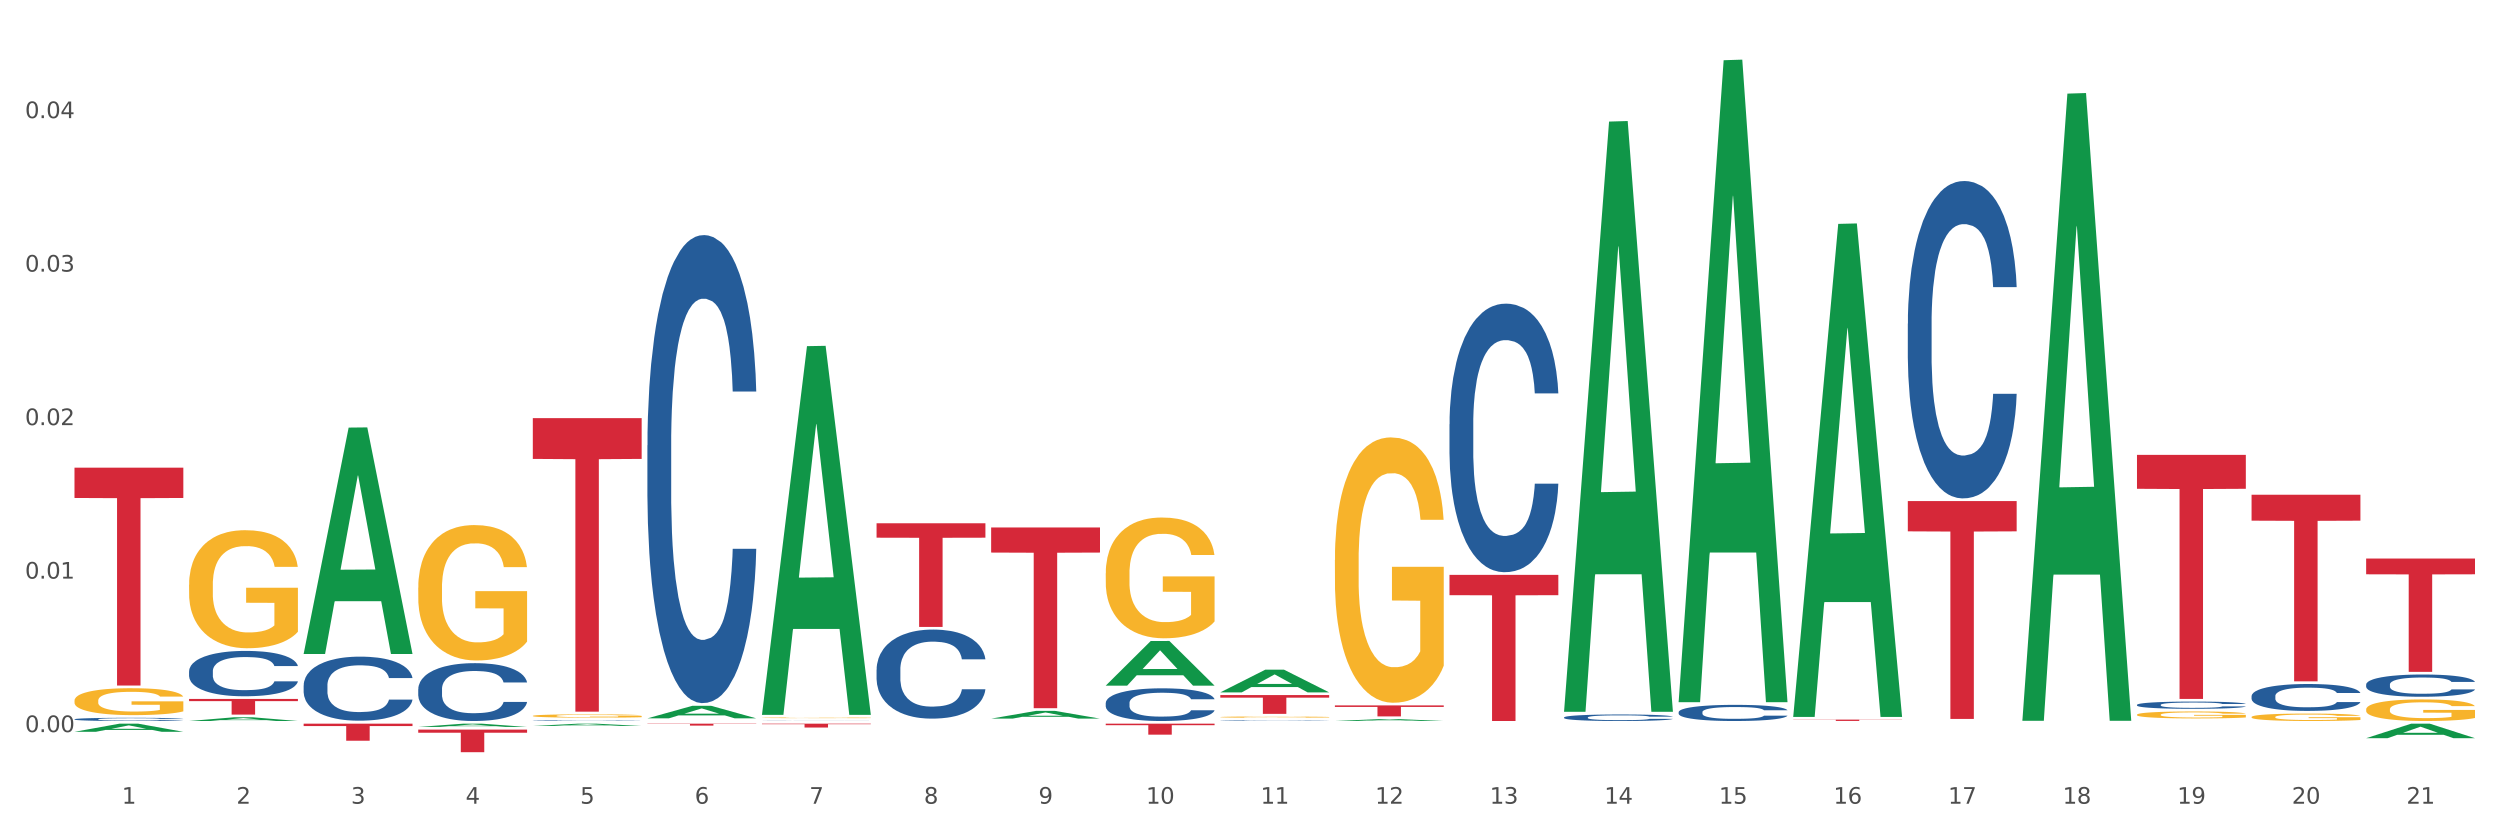 <?xml version="1.0" encoding="utf-8" standalone="no"?>
<!DOCTYPE svg PUBLIC "-//W3C//DTD SVG 1.1//EN"
  "http://www.w3.org/Graphics/SVG/1.1/DTD/svg11.dtd">
<svg xmlns:xlink="http://www.w3.org/1999/xlink" width="1080pt" height="360pt" viewBox="0 0 1080 360" xmlns="http://www.w3.org/2000/svg" version="1.1">
 <rect x="0" y="0" width="1080" height="360" fill="#333333" stroke="none"/>
 <defs>
  <style type="text/css">*{stroke-linejoin: round; stroke-linecap: butt}</style>
 </defs>
 <g id="figure_1">
  <g id="patch_1">
   <path d="M 0 360 
L 1080 360 
L 1080 0 
L 0 0 
z
" style="fill: #ffffff; stroke: #ffffff; stroke-linejoin: miter"/>
  </g>
  <g id="axes_1">
   <g id="matplotlib.axis_1">
    <g id="xtick_1">
     <g id="text_1">
      <!-- 1 -->
      <g style="fill: #4d4d4d" transform="translate(52.633 347.204) scale(0.096 -0.096)">
       <defs>
        <path id="DejaVuSans-31" d="M 794 531 
L 1825 531 
L 1825 4091 
L 703 3866 
L 703 4441 
L 1819 4666 
L 2450 4666 
L 2450 531 
L 3481 531 
L 3481 0 
L 794 0 
L 794 531 
z
" transform="scale(0.016)"/>
       </defs>
       <use xlink:href="#DejaVuSans-31"/>
      </g>
     </g>
    </g>
    <g id="xtick_2">
     <g id="text_2">
      <!-- 2 -->
      <g style="fill: #4d4d4d" transform="translate(102.133 347.204) scale(0.096 -0.096)">
       <defs>
        <path id="DejaVuSans-32" d="M 1228 531 
L 3431 531 
L 3431 0 
L 469 0 
L 469 531 
Q 828 903 1448 1529 
Q 2069 2156 2228 2338 
Q 2531 2678 2651 2914 
Q 2772 3150 2772 3378 
Q 2772 3750 2511 3984 
Q 2250 4219 1831 4219 
Q 1534 4219 1204 4116 
Q 875 4013 500 3803 
L 500 4441 
Q 881 4594 1212 4672 
Q 1544 4750 1819 4750 
Q 2544 4750 2975 4387 
Q 3406 4025 3406 3419 
Q 3406 3131 3298 2873 
Q 3191 2616 2906 2266 
Q 2828 2175 2409 1742 
Q 1991 1309 1228 531 
z
" transform="scale(0.016)"/>
       </defs>
       <use xlink:href="#DejaVuSans-32"/>
      </g>
     </g>
    </g>
    <g id="xtick_3">
     <g id="text_3">
      <!-- 3 -->
      <g style="fill: #4d4d4d" transform="translate(151.633 347.204) scale(0.096 -0.096)">
       <defs>
        <path id="DejaVuSans-33" d="M 2597 2516 
Q 3050 2419 3304 2112 
Q 3559 1806 3559 1356 
Q 3559 666 3084 287 
Q 2609 -91 1734 -91 
Q 1441 -91 1130 -33 
Q 819 25 488 141 
L 488 750 
Q 750 597 1062 519 
Q 1375 441 1716 441 
Q 2309 441 2620 675 
Q 2931 909 2931 1356 
Q 2931 1769 2642 2001 
Q 2353 2234 1838 2234 
L 1294 2234 
L 1294 2753 
L 1863 2753 
Q 2328 2753 2575 2939 
Q 2822 3125 2822 3475 
Q 2822 3834 2567 4026 
Q 2313 4219 1838 4219 
Q 1578 4219 1281 4162 
Q 984 4106 628 3988 
L 628 4550 
Q 988 4650 1302 4700 
Q 1616 4750 1894 4750 
Q 2613 4750 3031 4423 
Q 3450 4097 3450 3541 
Q 3450 3153 3228 2886 
Q 3006 2619 2597 2516 
z
" transform="scale(0.016)"/>
       </defs>
       <use xlink:href="#DejaVuSans-33"/>
      </g>
     </g>
    </g>
    <g id="xtick_4">
     <g id="text_4">
      <!-- 4 -->
      <g style="fill: #4d4d4d" transform="translate(201.133 347.204) scale(0.096 -0.096)">
       <defs>
        <path id="DejaVuSans-34" d="M 2419 4116 
L 825 1625 
L 2419 1625 
L 2419 4116 
z
M 2253 4666 
L 3047 4666 
L 3047 1625 
L 3713 1625 
L 3713 1100 
L 3047 1100 
L 3047 0 
L 2419 0 
L 2419 1100 
L 313 1100 
L 313 1709 
L 2253 4666 
z
" transform="scale(0.016)"/>
       </defs>
       <use xlink:href="#DejaVuSans-34"/>
      </g>
     </g>
    </g>
    <g id="xtick_5">
     <g id="text_5">
      <!-- 5 -->
      <g style="fill: #4d4d4d" transform="translate(250.633 347.204) scale(0.096 -0.096)">
       <defs>
        <path id="DejaVuSans-35" d="M 691 4666 
L 3169 4666 
L 3169 4134 
L 1269 4134 
L 1269 2991 
Q 1406 3038 1543 3061 
Q 1681 3084 1819 3084 
Q 2600 3084 3056 2656 
Q 3513 2228 3513 1497 
Q 3513 744 3044 326 
Q 2575 -91 1722 -91 
Q 1428 -91 1123 -41 
Q 819 9 494 109 
L 494 744 
Q 775 591 1075 516 
Q 1375 441 1709 441 
Q 2250 441 2565 725 
Q 2881 1009 2881 1497 
Q 2881 1984 2565 2268 
Q 2250 2553 1709 2553 
Q 1456 2553 1204 2497 
Q 953 2441 691 2322 
L 691 4666 
z
" transform="scale(0.016)"/>
       </defs>
       <use xlink:href="#DejaVuSans-35"/>
      </g>
     </g>
    </g>
    <g id="xtick_6">
     <g id="text_6">
      <!-- 6 -->
      <g style="fill: #4d4d4d" transform="translate(300.134 347.204) scale(0.096 -0.096)">
       <defs>
        <path id="DejaVuSans-36" d="M 2113 2584 
Q 1688 2584 1439 2293 
Q 1191 2003 1191 1497 
Q 1191 994 1439 701 
Q 1688 409 2113 409 
Q 2538 409 2786 701 
Q 3034 994 3034 1497 
Q 3034 2003 2786 2293 
Q 2538 2584 2113 2584 
z
M 3366 4563 
L 3366 3988 
Q 3128 4100 2886 4159 
Q 2644 4219 2406 4219 
Q 1781 4219 1451 3797 
Q 1122 3375 1075 2522 
Q 1259 2794 1537 2939 
Q 1816 3084 2150 3084 
Q 2853 3084 3261 2657 
Q 3669 2231 3669 1497 
Q 3669 778 3244 343 
Q 2819 -91 2113 -91 
Q 1303 -91 875 529 
Q 447 1150 447 2328 
Q 447 3434 972 4092 
Q 1497 4750 2381 4750 
Q 2619 4750 2861 4703 
Q 3103 4656 3366 4563 
z
" transform="scale(0.016)"/>
       </defs>
       <use xlink:href="#DejaVuSans-36"/>
      </g>
     </g>
    </g>
    <g id="xtick_7">
     <g id="text_7">
      <!-- 7 -->
      <g style="fill: #4d4d4d" transform="translate(349.634 347.204) scale(0.096 -0.096)">
       <defs>
        <path id="DejaVuSans-37" d="M 525 4666 
L 3525 4666 
L 3525 4397 
L 1831 0 
L 1172 0 
L 2766 4134 
L 525 4134 
L 525 4666 
z
" transform="scale(0.016)"/>
       </defs>
       <use xlink:href="#DejaVuSans-37"/>
      </g>
     </g>
    </g>
    <g id="xtick_8">
     <g id="text_8">
      <!-- 8 -->
      <g style="fill: #4d4d4d" transform="translate(399.134 347.204) scale(0.096 -0.096)">
       <defs>
        <path id="DejaVuSans-38" d="M 2034 2216 
Q 1584 2216 1326 1975 
Q 1069 1734 1069 1313 
Q 1069 891 1326 650 
Q 1584 409 2034 409 
Q 2484 409 2743 651 
Q 3003 894 3003 1313 
Q 3003 1734 2745 1975 
Q 2488 2216 2034 2216 
z
M 1403 2484 
Q 997 2584 770 2862 
Q 544 3141 544 3541 
Q 544 4100 942 4425 
Q 1341 4750 2034 4750 
Q 2731 4750 3128 4425 
Q 3525 4100 3525 3541 
Q 3525 3141 3298 2862 
Q 3072 2584 2669 2484 
Q 3125 2378 3379 2068 
Q 3634 1759 3634 1313 
Q 3634 634 3220 271 
Q 2806 -91 2034 -91 
Q 1263 -91 848 271 
Q 434 634 434 1313 
Q 434 1759 690 2068 
Q 947 2378 1403 2484 
z
M 1172 3481 
Q 1172 3119 1398 2916 
Q 1625 2713 2034 2713 
Q 2441 2713 2670 2916 
Q 2900 3119 2900 3481 
Q 2900 3844 2670 4047 
Q 2441 4250 2034 4250 
Q 1625 4250 1398 4047 
Q 1172 3844 1172 3481 
z
" transform="scale(0.016)"/>
       </defs>
       <use xlink:href="#DejaVuSans-38"/>
      </g>
     </g>
    </g>
    <g id="xtick_9">
     <g id="text_9">
      <!-- 9 -->
      <g style="fill: #4d4d4d" transform="translate(448.634 347.204) scale(0.096 -0.096)">
       <defs>
        <path id="DejaVuSans-39" d="M 703 97 
L 703 672 
Q 941 559 1184 500 
Q 1428 441 1663 441 
Q 2288 441 2617 861 
Q 2947 1281 2994 2138 
Q 2813 1869 2534 1725 
Q 2256 1581 1919 1581 
Q 1219 1581 811 2004 
Q 403 2428 403 3163 
Q 403 3881 828 4315 
Q 1253 4750 1959 4750 
Q 2769 4750 3195 4129 
Q 3622 3509 3622 2328 
Q 3622 1225 3098 567 
Q 2575 -91 1691 -91 
Q 1453 -91 1209 -44 
Q 966 3 703 97 
z
M 1959 2075 
Q 2384 2075 2632 2365 
Q 2881 2656 2881 3163 
Q 2881 3666 2632 3958 
Q 2384 4250 1959 4250 
Q 1534 4250 1286 3958 
Q 1038 3666 1038 3163 
Q 1038 2656 1286 2365 
Q 1534 2075 1959 2075 
z
" transform="scale(0.016)"/>
       </defs>
       <use xlink:href="#DejaVuSans-39"/>
      </g>
     </g>
    </g>
    <g id="xtick_10">
     <g id="text_10">
      <!-- 10 -->
      <g style="fill: #4d4d4d" transform="translate(495.079 347.204) scale(0.096 -0.096)">
       <defs>
        <path id="DejaVuSans-30" d="M 2034 4250 
Q 1547 4250 1301 3770 
Q 1056 3291 1056 2328 
Q 1056 1369 1301 889 
Q 1547 409 2034 409 
Q 2525 409 2770 889 
Q 3016 1369 3016 2328 
Q 3016 3291 2770 3770 
Q 2525 4250 2034 4250 
z
M 2034 4750 
Q 2819 4750 3233 4129 
Q 3647 3509 3647 2328 
Q 3647 1150 3233 529 
Q 2819 -91 2034 -91 
Q 1250 -91 836 529 
Q 422 1150 422 2328 
Q 422 3509 836 4129 
Q 1250 4750 2034 4750 
z
" transform="scale(0.016)"/>
       </defs>
       <use xlink:href="#DejaVuSans-31"/>
       <use xlink:href="#DejaVuSans-30" transform="translate(63.623 0)"/>
      </g>
     </g>
    </g>
    <g id="xtick_11">
     <g id="text_11">
      <!-- 11 -->
      <g style="fill: #4d4d4d" transform="translate(544.58 347.204) scale(0.096 -0.096)">
       <use xlink:href="#DejaVuSans-31"/>
       <use xlink:href="#DejaVuSans-31" transform="translate(63.623 0)"/>
      </g>
     </g>
    </g>
    <g id="xtick_12">
     <g id="text_12">
      <!-- 12 -->
      <g style="fill: #4d4d4d" transform="translate(594.08 347.204) scale(0.096 -0.096)">
       <use xlink:href="#DejaVuSans-31"/>
       <use xlink:href="#DejaVuSans-32" transform="translate(63.623 0)"/>
      </g>
     </g>
    </g>
    <g id="xtick_13">
     <g id="text_13">
      <!-- 13 -->
      <g style="fill: #4d4d4d" transform="translate(643.58 347.204) scale(0.096 -0.096)">
       <use xlink:href="#DejaVuSans-31"/>
       <use xlink:href="#DejaVuSans-33" transform="translate(63.623 0)"/>
      </g>
     </g>
    </g>
    <g id="xtick_14">
     <g id="text_14">
      <!-- 14 -->
      <g style="fill: #4d4d4d" transform="translate(693.08 347.204) scale(0.096 -0.096)">
       <use xlink:href="#DejaVuSans-31"/>
       <use xlink:href="#DejaVuSans-34" transform="translate(63.623 0)"/>
      </g>
     </g>
    </g>
    <g id="xtick_15">
     <g id="text_15">
      <!-- 15 -->
      <g style="fill: #4d4d4d" transform="translate(742.58 347.204) scale(0.096 -0.096)">
       <use xlink:href="#DejaVuSans-31"/>
       <use xlink:href="#DejaVuSans-35" transform="translate(63.623 0)"/>
      </g>
     </g>
    </g>
    <g id="xtick_16">
     <g id="text_16">
      <!-- 16 -->
      <g style="fill: #4d4d4d" transform="translate(792.08 347.204) scale(0.096 -0.096)">
       <use xlink:href="#DejaVuSans-31"/>
       <use xlink:href="#DejaVuSans-36" transform="translate(63.623 0)"/>
      </g>
     </g>
    </g>
    <g id="xtick_17">
     <g id="text_17">
      <!-- 17 -->
      <g style="fill: #4d4d4d" transform="translate(841.58 347.204) scale(0.096 -0.096)">
       <use xlink:href="#DejaVuSans-31"/>
       <use xlink:href="#DejaVuSans-37" transform="translate(63.623 0)"/>
      </g>
     </g>
    </g>
    <g id="xtick_18">
     <g id="text_18">
      <!-- 18 -->
      <g style="fill: #4d4d4d" transform="translate(891.08 347.204) scale(0.096 -0.096)">
       <use xlink:href="#DejaVuSans-31"/>
       <use xlink:href="#DejaVuSans-38" transform="translate(63.623 0)"/>
      </g>
     </g>
    </g>
    <g id="xtick_19">
     <g id="text_19">
      <!-- 19 -->
      <g style="fill: #4d4d4d" transform="translate(940.58 347.204) scale(0.096 -0.096)">
       <use xlink:href="#DejaVuSans-31"/>
       <use xlink:href="#DejaVuSans-39" transform="translate(63.623 0)"/>
      </g>
     </g>
    </g>
    <g id="xtick_20">
     <g id="text_20">
      <!-- 20 -->
      <g style="fill: #4d4d4d" transform="translate(990.08 347.204) scale(0.096 -0.096)">
       <use xlink:href="#DejaVuSans-32"/>
       <use xlink:href="#DejaVuSans-30" transform="translate(63.623 0)"/>
      </g>
     </g>
    </g>
    <g id="xtick_21">
     <g id="text_21">
      <!-- 21 -->
      <g style="fill: #4d4d4d" transform="translate(1039.58 347.204) scale(0.096 -0.096)">
       <use xlink:href="#DejaVuSans-32"/>
       <use xlink:href="#DejaVuSans-31" transform="translate(63.623 0)"/>
      </g>
     </g>
    </g>
    <g id="xtick_22"/>
    <g id="xtick_23"/>
    <g id="xtick_24"/>
    <g id="xtick_25"/>
    <g id="xtick_26"/>
    <g id="xtick_27"/>
    <g id="xtick_28"/>
    <g id="xtick_29"/>
    <g id="xtick_30"/>
    <g id="xtick_31"/>
    <g id="xtick_32"/>
    <g id="xtick_33"/>
    <g id="xtick_34"/>
    <g id="xtick_35"/>
    <g id="xtick_36"/>
    <g id="xtick_37"/>
    <g id="xtick_38"/>
    <g id="xtick_39"/>
    <g id="xtick_40"/>
    <g id="xtick_41"/>
   </g>
   <g id="matplotlib.axis_2">
    <g id="ytick_1">
     <g id="text_22">
      <!-- 0.00 -->
      <g style="fill: #4d4d4d" transform="translate(10.8 316.272) scale(0.096 -0.096)">
       <defs>
        <path id="DejaVuSans-2e" d="M 684 794 
L 1344 794 
L 1344 0 
L 684 0 
L 684 794 
z
" transform="scale(0.016)"/>
       </defs>
       <use xlink:href="#DejaVuSans-30"/>
       <use xlink:href="#DejaVuSans-2e" transform="translate(63.623 0)"/>
       <use xlink:href="#DejaVuSans-30" transform="translate(95.41 0)"/>
       <use xlink:href="#DejaVuSans-30" transform="translate(159.033 0)"/>
      </g>
     </g>
    </g>
    <g id="ytick_2">
     <g id="text_23">
      <!-- 0.01 -->
      <g style="fill: #4d4d4d" transform="translate(10.8 249.963) scale(0.096 -0.096)">
       <use xlink:href="#DejaVuSans-30"/>
       <use xlink:href="#DejaVuSans-2e" transform="translate(63.623 0)"/>
       <use xlink:href="#DejaVuSans-30" transform="translate(95.41 0)"/>
       <use xlink:href="#DejaVuSans-31" transform="translate(159.033 0)"/>
      </g>
     </g>
    </g>
    <g id="ytick_3">
     <g id="text_24">
      <!-- 0.02 -->
      <g style="fill: #4d4d4d" transform="translate(10.8 183.653) scale(0.096 -0.096)">
       <use xlink:href="#DejaVuSans-30"/>
       <use xlink:href="#DejaVuSans-2e" transform="translate(63.623 0)"/>
       <use xlink:href="#DejaVuSans-30" transform="translate(95.41 0)"/>
       <use xlink:href="#DejaVuSans-32" transform="translate(159.033 0)"/>
      </g>
     </g>
    </g>
    <g id="ytick_4">
     <g id="text_25">
      <!-- 0.03 -->
      <g style="fill: #4d4d4d" transform="translate(10.8 117.343) scale(0.096 -0.096)">
       <use xlink:href="#DejaVuSans-30"/>
       <use xlink:href="#DejaVuSans-2e" transform="translate(63.623 0)"/>
       <use xlink:href="#DejaVuSans-30" transform="translate(95.41 0)"/>
       <use xlink:href="#DejaVuSans-33" transform="translate(159.033 0)"/>
      </g>
     </g>
    </g>
    <g id="ytick_5">
     <g id="text_26">
      <!-- 0.04 -->
      <g style="fill: #4d4d4d" transform="translate(10.8 51.034) scale(0.096 -0.096)">
       <use xlink:href="#DejaVuSans-30"/>
       <use xlink:href="#DejaVuSans-2e" transform="translate(63.623 0)"/>
       <use xlink:href="#DejaVuSans-30" transform="translate(95.41 0)"/>
       <use xlink:href="#DejaVuSans-34" transform="translate(159.033 0)"/>
      </g>
     </g>
    </g>
    <g id="ytick_6"/>
    <g id="ytick_7"/>
    <g id="ytick_8"/>
    <g id="ytick_9"/>
   </g>
   <g id="PolyCollection_1">
    <path d="M 32.175 316.134 
L 32.223 316.13 
L 51.615 312.628 
L 59.663 312.625 
L 79.2 316.14 
L 69.892 316.14 
L 65.674 315.322 
L 45.652 315.322 
L 45.507 315.335 
L 41.435 316.14 
L 32.175 316.14 
L 32.175 316.134 
L 48.173 314.833 
L 63.153 314.83 
L 55.736 313.374 
L 55.639 313.368 
L 55.542 313.378 
L 48.125 314.83 
L 48.173 314.833 
L 32.175 316.134 
z
" clip-path="url(#ped67ad8998)" style="fill: #109648"/>
    <path d="M 329.175 312.625 
L 376.2 312.625 
L 376.2 312.855 
L 357.702 312.857 
L 357.702 314.281 
L 347.562 314.281 
L 347.562 312.857 
L 329.175 312.855 
L 329.175 312.627 
L 329.175 312.625 
z
" clip-path="url(#ped67ad8998)" style="fill: #d62839"/>
    <path d="M 378.675 226.063 
L 425.7 226.063 
L 425.7 232.283 
L 407.202 232.325 
L 407.202 270.822 
L 397.062 270.822 
L 397.062 232.325 
L 378.675 232.283 
L 378.675 226.105 
L 378.675 226.063 
z
" clip-path="url(#ped67ad8998)" style="fill: #d62839"/>
    <path d="M 428.175 227.856 
L 475.2 227.856 
L 475.2 238.707 
L 456.702 238.78 
L 456.702 305.939 
L 446.562 305.939 
L 446.562 238.78 
L 428.175 238.707 
L 428.175 227.929 
L 428.175 227.856 
z
" clip-path="url(#ped67ad8998)" style="fill: #d62839"/>
    <path d="M 477.675 312.625 
L 524.7 312.625 
L 524.7 313.284 
L 506.202 313.289 
L 506.202 317.367 
L 496.062 317.367 
L 496.062 313.289 
L 477.675 313.284 
L 477.675 312.63 
L 477.675 312.625 
z
" clip-path="url(#ped67ad8998)" style="fill: #d62839"/>
    <path d="M 527.175 300.261 
L 574.2 300.261 
L 574.2 301.389 
L 555.702 301.396 
L 555.702 308.377 
L 545.562 308.377 
L 545.562 301.396 
L 527.175 301.389 
L 527.175 300.268 
L 527.175 300.261 
z
" clip-path="url(#ped67ad8998)" style="fill: #d62839"/>
    <path d="M 576.675 304.74 
L 623.7 304.74 
L 623.7 305.4 
L 605.202 305.405 
L 605.202 309.494 
L 595.062 309.494 
L 595.062 305.405 
L 576.675 305.4 
L 576.675 304.744 
L 576.675 304.74 
z
" clip-path="url(#ped67ad8998)" style="fill: #d62839"/>
    <path d="M 279.675 312.625 
L 326.7 312.625 
L 326.7 312.742 
L 308.202 312.743 
L 308.202 313.465 
L 298.062 313.465 
L 298.062 312.743 
L 279.675 312.742 
L 279.675 312.626 
L 279.675 312.625 
z
" clip-path="url(#ped67ad8998)" style="fill: #d62839"/>
    <path d="M 626.175 248.339 
L 673.2 248.339 
L 673.2 257.113 
L 654.702 257.172 
L 654.702 311.478 
L 644.562 311.478 
L 644.562 257.172 
L 626.175 257.113 
L 626.175 248.398 
L 626.175 248.339 
z
" clip-path="url(#ped67ad8998)" style="fill: #d62839"/>
    <path d="M 824.175 216.461 
L 871.2 216.461 
L 871.2 229.54 
L 852.702 229.628 
L 852.702 310.578 
L 842.562 310.578 
L 842.562 229.628 
L 824.175 229.54 
L 824.175 216.549 
L 824.175 216.461 
z
" clip-path="url(#ped67ad8998)" style="fill: #d62839"/>
    <path d="M 923.175 196.509 
L 970.2 196.509 
L 970.2 211.159 
L 951.702 211.258 
L 951.702 301.931 
L 941.562 301.931 
L 941.562 211.258 
L 923.175 211.159 
L 923.175 196.608 
L 923.175 196.509 
z
" clip-path="url(#ped67ad8998)" style="fill: #d62839"/>
    <path d="M 972.675 213.725 
L 1019.7 213.725 
L 1019.7 224.928 
L 1001.202 225.004 
L 1001.202 294.342 
L 991.062 294.342 
L 991.062 225.004 
L 972.675 224.928 
L 972.675 213.801 
L 972.675 213.725 
z
" clip-path="url(#ped67ad8998)" style="fill: #d62839"/>
    <path d="M 1022.175 241.292 
L 1069.2 241.292 
L 1069.2 248.094 
L 1050.702 248.14 
L 1050.702 290.239 
L 1040.562 290.239 
L 1040.562 248.14 
L 1022.175 248.094 
L 1022.175 241.338 
L 1022.175 241.292 
z
" clip-path="url(#ped67ad8998)" style="fill: #d62839"/>
    <path d="M 81.675 301.939 
L 128.7 301.939 
L 128.7 302.88 
L 110.202 302.886 
L 110.202 308.711 
L 100.062 308.711 
L 100.062 302.886 
L 81.675 302.88 
L 81.675 301.945 
L 81.675 301.939 
z
" clip-path="url(#ped67ad8998)" style="fill: #d62839"/>
    <path d="M 32.175 202.041 
L 79.2 202.041 
L 79.2 215.12 
L 60.702 215.209 
L 60.702 296.161 
L 50.562 296.161 
L 50.562 215.209 
L 32.175 215.12 
L 32.175 202.129 
L 32.175 202.041 
z
" clip-path="url(#ped67ad8998)" style="fill: #d62839"/>
    <path d="M 774.675 310.876 
L 821.7 310.876 
L 821.7 310.954 
L 803.202 310.955 
L 803.202 311.441 
L 793.062 311.441 
L 793.062 310.955 
L 774.675 310.954 
L 774.675 310.876 
L 774.675 310.876 
z
" clip-path="url(#ped67ad8998)" style="fill: #d62839"/>
    <path d="M 1022.175 295.707 
L 1022.231 295.699 
L 1022.231 295.453 
L 1022.397 295.119 
L 1023.009 294.504 
L 1023.787 294.039 
L 1025.121 293.494 
L 1025.844 293.266 
L 1026.789 293.011 
L 1028.734 292.599 
L 1030.957 292.247 
L 1032.514 292.054 
L 1033.681 291.931 
L 1036.294 291.712 
L 1037.794 291.615 
L 1039.351 291.536 
L 1040.685 291.483 
L 1042.908 291.422 
L 1044.687 291.396 
L 1046.744 291.387 
L 1048.467 291.396 
L 1050.746 291.431 
L 1054.081 291.536 
L 1055.359 291.598 
L 1057.082 291.703 
L 1058.861 291.844 
L 1060.306 291.984 
L 1061.974 292.186 
L 1063.697 292.449 
L 1065.365 292.783 
L 1066.532 293.09 
L 1067.477 293.415 
L 1068.311 293.811 
L 1068.922 294.241 
L 1069.2 294.601 
L 1059.028 294.601 
L 1058.75 294.276 
L 1058.194 293.925 
L 1057.638 293.688 
L 1057.027 293.494 
L 1056.082 293.275 
L 1055.248 293.134 
L 1053.859 292.968 
L 1052.58 292.862 
L 1051.524 292.801 
L 1050.245 292.748 
L 1047.522 292.695 
L 1045.576 292.695 
L 1044.353 292.713 
L 1042.853 292.757 
L 1041.574 292.818 
L 1040.073 292.924 
L 1038.906 293.038 
L 1037.739 293.187 
L 1037.072 293.292 
L 1036.071 293.486 
L 1035.404 293.644 
L 1034.515 293.916 
L 1034.015 294.109 
L 1033.125 294.61 
L 1032.736 294.978 
L 1032.569 295.233 
L 1032.458 295.514 
L 1032.458 296.884 
L 1032.792 297.499 
L 1033.07 297.762 
L 1033.514 298.061 
L 1034.348 298.447 
L 1035.571 298.825 
L 1036.849 299.097 
L 1037.906 299.264 
L 1038.906 299.387 
L 1039.907 299.483 
L 1041.13 299.571 
L 1042.13 299.624 
L 1043.631 299.677 
L 1045.41 299.703 
L 1046.799 299.703 
L 1049.634 299.659 
L 1050.912 299.615 
L 1052.135 299.554 
L 1053.469 299.457 
L 1054.526 299.352 
L 1055.137 299.273 
L 1056.138 299.106 
L 1056.916 298.93 
L 1057.583 298.728 
L 1058.027 298.553 
L 1058.528 298.289 
L 1058.917 297.991 
L 1059.028 297.832 
L 1069.2 297.832 
L 1068.978 298.149 
L 1068.589 298.456 
L 1067.81 298.869 
L 1067.199 299.106 
L 1066.254 299.396 
L 1065.253 299.641 
L 1063.864 299.914 
L 1062.585 300.116 
L 1061.251 300.291 
L 1059.806 300.449 
L 1057.194 300.669 
L 1056.249 300.73 
L 1054.248 300.836 
L 1052.691 300.897 
L 1050.412 300.959 
L 1048.078 300.994 
L 1045.632 301.003 
L 1043.464 300.985 
L 1041.074 300.932 
L 1039.573 300.88 
L 1037.906 300.801 
L 1035.96 300.678 
L 1034.126 300.528 
L 1032.403 300.353 
L 1030.791 300.151 
L 1029.29 299.922 
L 1027.344 299.545 
L 1025.899 299.176 
L 1024.843 298.834 
L 1024.12 298.544 
L 1023.398 298.175 
L 1023.009 297.92 
L 1022.397 297.306 
L 1022.175 296.735 
L 1022.175 295.707 
z
" clip-path="url(#ped67ad8998)" style="fill: #255c99"/>
    <path d="M 972.675 300.713 
L 972.731 300.703 
L 972.731 300.406 
L 972.897 300.002 
L 973.509 299.259 
L 974.287 298.696 
L 975.621 298.038 
L 976.344 297.762 
L 977.289 297.454 
L 979.234 296.955 
L 981.457 296.53 
L 983.014 296.296 
L 984.181 296.148 
L 986.794 295.882 
L 988.294 295.765 
L 989.851 295.67 
L 991.185 295.606 
L 993.408 295.532 
L 995.187 295.5 
L 997.244 295.489 
L 998.967 295.5 
L 1001.246 295.542 
L 1004.581 295.67 
L 1005.859 295.744 
L 1007.582 295.871 
L 1009.361 296.041 
L 1010.806 296.211 
L 1012.474 296.455 
L 1014.197 296.774 
L 1015.865 297.178 
L 1017.032 297.549 
L 1017.977 297.942 
L 1018.811 298.42 
L 1019.422 298.94 
L 1019.7 299.376 
L 1009.528 299.376 
L 1009.25 298.983 
L 1008.694 298.558 
L 1008.138 298.271 
L 1007.527 298.038 
L 1006.582 297.772 
L 1005.748 297.602 
L 1004.359 297.401 
L 1003.08 297.273 
L 1002.024 297.199 
L 1000.745 297.135 
L 998.022 297.071 
L 996.076 297.071 
L 994.853 297.093 
L 993.353 297.146 
L 992.074 297.22 
L 990.573 297.347 
L 989.406 297.485 
L 988.239 297.666 
L 987.572 297.793 
L 986.571 298.027 
L 985.904 298.218 
L 985.015 298.547 
L 984.515 298.781 
L 983.625 299.386 
L 983.236 299.832 
L 983.069 300.14 
L 982.958 300.48 
L 982.958 302.136 
L 983.292 302.88 
L 983.57 303.198 
L 984.014 303.559 
L 984.848 304.026 
L 986.071 304.483 
L 987.349 304.812 
L 988.406 305.014 
L 989.406 305.163 
L 990.407 305.279 
L 991.63 305.386 
L 992.63 305.449 
L 994.131 305.513 
L 995.91 305.545 
L 997.299 305.545 
L 1000.134 305.492 
L 1001.413 305.439 
L 1002.635 305.364 
L 1003.969 305.248 
L 1005.026 305.12 
L 1005.637 305.025 
L 1006.638 304.823 
L 1007.416 304.61 
L 1008.083 304.366 
L 1008.527 304.154 
L 1009.028 303.835 
L 1009.417 303.474 
L 1009.528 303.283 
L 1019.7 303.283 
L 1019.478 303.665 
L 1019.089 304.037 
L 1018.31 304.536 
L 1017.699 304.823 
L 1016.754 305.173 
L 1015.753 305.47 
L 1014.364 305.8 
L 1013.085 306.044 
L 1011.751 306.256 
L 1010.306 306.447 
L 1007.694 306.713 
L 1006.749 306.787 
L 1004.748 306.915 
L 1003.191 306.989 
L 1000.912 307.063 
L 998.578 307.106 
L 996.132 307.116 
L 993.964 307.095 
L 991.574 307.031 
L 990.073 306.968 
L 988.406 306.872 
L 986.46 306.723 
L 984.626 306.543 
L 982.903 306.331 
L 981.291 306.086 
L 979.79 305.81 
L 977.844 305.354 
L 976.399 304.908 
L 975.343 304.494 
L 974.62 304.143 
L 973.898 303.697 
L 973.509 303.389 
L 972.897 302.646 
L 972.675 301.956 
L 972.675 300.713 
z
" clip-path="url(#ped67ad8998)" style="fill: #255c99"/>
    <path d="M 923.175 304.485 
L 923.231 304.482 
L 923.231 304.402 
L 923.397 304.294 
L 924.009 304.093 
L 924.787 303.942 
L 926.121 303.764 
L 926.844 303.69 
L 927.789 303.607 
L 929.734 303.473 
L 931.957 303.358 
L 933.514 303.296 
L 934.681 303.255 
L 937.294 303.184 
L 938.794 303.153 
L 940.351 303.127 
L 941.685 303.11 
L 943.908 303.09 
L 945.687 303.081 
L 947.744 303.078 
L 949.467 303.081 
L 951.746 303.092 
L 955.081 303.127 
L 956.359 303.147 
L 958.082 303.181 
L 959.861 303.227 
L 961.306 303.273 
L 962.974 303.338 
L 964.697 303.424 
L 966.365 303.533 
L 967.532 303.633 
L 968.477 303.739 
L 969.311 303.867 
L 969.922 304.008 
L 970.2 304.125 
L 960.028 304.125 
L 959.75 304.019 
L 959.194 303.905 
L 958.638 303.827 
L 958.027 303.764 
L 957.082 303.693 
L 956.248 303.647 
L 954.859 303.593 
L 953.58 303.559 
L 952.524 303.539 
L 951.245 303.521 
L 948.522 303.504 
L 946.576 303.504 
L 945.353 303.51 
L 943.853 303.524 
L 942.574 303.544 
L 941.073 303.579 
L 939.906 303.616 
L 938.739 303.664 
L 938.072 303.699 
L 937.071 303.762 
L 936.404 303.813 
L 935.515 303.902 
L 935.015 303.965 
L 934.125 304.128 
L 933.736 304.248 
L 933.569 304.331 
L 933.458 304.422 
L 933.458 304.868 
L 933.792 305.068 
L 934.07 305.154 
L 934.514 305.251 
L 935.348 305.377 
L 936.571 305.5 
L 937.849 305.589 
L 938.906 305.643 
L 939.906 305.683 
L 940.907 305.715 
L 942.13 305.743 
L 943.13 305.76 
L 944.631 305.778 
L 946.41 305.786 
L 947.799 305.786 
L 950.634 305.772 
L 951.913 305.758 
L 953.135 305.738 
L 954.469 305.706 
L 955.526 305.672 
L 956.137 305.646 
L 957.138 305.592 
L 957.916 305.535 
L 958.583 305.469 
L 959.027 305.412 
L 959.528 305.326 
L 959.917 305.229 
L 960.028 305.177 
L 970.2 305.177 
L 969.978 305.28 
L 969.589 305.38 
L 968.81 305.515 
L 968.199 305.592 
L 967.254 305.686 
L 966.253 305.766 
L 964.864 305.855 
L 963.585 305.921 
L 962.251 305.978 
L 960.806 306.029 
L 958.194 306.101 
L 957.249 306.121 
L 955.248 306.155 
L 953.691 306.175 
L 951.412 306.195 
L 949.078 306.207 
L 946.632 306.209 
L 944.464 306.204 
L 942.074 306.187 
L 940.573 306.169 
L 938.906 306.144 
L 936.96 306.104 
L 935.126 306.055 
L 933.403 305.998 
L 931.791 305.932 
L 930.29 305.858 
L 928.344 305.735 
L 926.899 305.615 
L 925.843 305.503 
L 925.12 305.409 
L 924.398 305.289 
L 924.009 305.206 
L 923.397 305.006 
L 923.175 304.82 
L 923.175 304.485 
z
" clip-path="url(#ped67ad8998)" style="fill: #255c99"/>
    <path d="M 131.175 312.625 
L 178.2 312.625 
L 178.2 313.651 
L 159.702 313.658 
L 159.702 320.005 
L 149.562 320.005 
L 149.562 313.658 
L 131.175 313.651 
L 131.175 312.632 
L 131.175 312.625 
z
" clip-path="url(#ped67ad8998)" style="fill: #d62839"/>
    <path d="M 32.175 310.711 
L 32.231 310.71 
L 32.231 310.675 
L 32.397 310.626 
L 33.009 310.537 
L 33.787 310.47 
L 35.121 310.391 
L 35.844 310.358 
L 36.789 310.321 
L 38.734 310.262 
L 40.957 310.211 
L 42.514 310.183 
L 43.681 310.165 
L 46.294 310.133 
L 47.794 310.119 
L 49.351 310.108 
L 50.685 310.1 
L 52.908 310.091 
L 54.687 310.087 
L 56.744 310.086 
L 58.467 310.087 
L 60.746 310.093 
L 64.081 310.108 
L 65.359 310.117 
L 67.082 310.132 
L 68.861 310.152 
L 70.306 310.173 
L 71.974 310.202 
L 73.697 310.24 
L 75.365 310.288 
L 76.532 310.333 
L 77.477 310.38 
L 78.311 310.437 
L 78.922 310.499 
L 79.2 310.551 
L 69.028 310.551 
L 68.75 310.504 
L 68.194 310.453 
L 67.638 310.419 
L 67.027 310.391 
L 66.082 310.359 
L 65.248 310.339 
L 63.859 310.315 
L 62.58 310.3 
L 61.524 310.291 
L 60.245 310.283 
L 57.522 310.276 
L 55.576 310.276 
L 54.353 310.278 
L 52.853 310.284 
L 51.574 310.293 
L 50.073 310.309 
L 48.906 310.325 
L 47.739 310.347 
L 47.072 310.362 
L 46.071 310.39 
L 45.404 310.413 
L 44.515 310.452 
L 44.015 310.48 
L 43.125 310.553 
L 42.736 310.606 
L 42.569 310.643 
L 42.458 310.683 
L 42.458 310.882 
L 42.792 310.971 
L 43.07 311.009 
L 43.514 311.052 
L 44.348 311.108 
L 45.571 311.162 
L 46.849 311.202 
L 47.906 311.226 
L 48.906 311.244 
L 49.907 311.258 
L 51.13 311.27 
L 52.13 311.278 
L 53.631 311.286 
L 55.41 311.29 
L 56.799 311.29 
L 59.634 311.283 
L 60.913 311.277 
L 62.135 311.268 
L 63.469 311.254 
L 64.526 311.239 
L 65.137 311.227 
L 66.138 311.203 
L 66.916 311.178 
L 67.583 311.148 
L 68.027 311.123 
L 68.528 311.085 
L 68.917 311.042 
L 69.028 311.019 
L 79.2 311.019 
L 78.978 311.065 
L 78.589 311.109 
L 77.81 311.169 
L 77.199 311.203 
L 76.254 311.245 
L 75.253 311.281 
L 73.864 311.32 
L 72.585 311.349 
L 71.251 311.375 
L 69.806 311.398 
L 67.194 311.429 
L 66.249 311.438 
L 64.248 311.453 
L 62.691 311.462 
L 60.412 311.471 
L 58.078 311.476 
L 55.632 311.478 
L 53.464 311.475 
L 51.074 311.467 
L 49.573 311.46 
L 47.906 311.448 
L 45.96 311.431 
L 44.126 311.409 
L 42.403 311.384 
L 40.791 311.354 
L 39.29 311.321 
L 37.344 311.267 
L 35.899 311.213 
L 34.843 311.164 
L 34.12 311.122 
L 33.398 311.068 
L 33.009 311.032 
L 32.397 310.943 
L 32.175 310.86 
L 32.175 310.711 
z
" clip-path="url(#ped67ad8998)" style="fill: #255c99"/>
    <path d="M 81.675 289.998 
L 81.731 289.98 
L 81.731 289.479 
L 81.897 288.799 
L 82.509 287.546 
L 83.287 286.597 
L 84.621 285.488 
L 85.344 285.022 
L 86.289 284.503 
L 88.234 283.662 
L 90.457 282.946 
L 92.014 282.552 
L 93.181 282.302 
L 95.794 281.854 
L 97.294 281.657 
L 98.851 281.496 
L 100.185 281.389 
L 102.408 281.264 
L 104.187 281.21 
L 106.244 281.192 
L 107.967 281.21 
L 110.246 281.282 
L 113.581 281.496 
L 114.859 281.622 
L 116.582 281.836 
L 118.361 282.123 
L 119.806 282.409 
L 121.474 282.821 
L 123.197 283.358 
L 124.865 284.038 
L 126.032 284.664 
L 126.977 285.327 
L 127.811 286.132 
L 128.422 287.009 
L 128.7 287.743 
L 118.528 287.743 
L 118.25 287.081 
L 117.694 286.365 
L 117.138 285.881 
L 116.527 285.488 
L 115.582 285.04 
L 114.748 284.754 
L 113.359 284.414 
L 112.08 284.199 
L 111.024 284.074 
L 109.745 283.966 
L 107.022 283.859 
L 105.076 283.859 
L 103.853 283.895 
L 102.353 283.984 
L 101.074 284.11 
L 99.573 284.324 
L 98.406 284.557 
L 97.239 284.861 
L 96.572 285.076 
L 95.571 285.47 
L 94.904 285.792 
L 94.015 286.347 
L 93.515 286.741 
L 92.625 287.761 
L 92.236 288.513 
L 92.069 289.032 
L 91.958 289.604 
L 91.958 292.397 
L 92.292 293.649 
L 92.57 294.186 
L 93.014 294.795 
L 93.848 295.583 
L 95.071 296.352 
L 96.349 296.907 
L 97.406 297.247 
L 98.406 297.498 
L 99.407 297.695 
L 100.63 297.874 
L 101.63 297.981 
L 103.131 298.088 
L 104.91 298.142 
L 106.299 298.142 
L 109.134 298.053 
L 110.412 297.963 
L 111.635 297.838 
L 112.969 297.641 
L 114.026 297.426 
L 114.637 297.265 
L 115.638 296.925 
L 116.416 296.567 
L 117.083 296.155 
L 117.527 295.797 
L 118.028 295.26 
L 118.417 294.652 
L 118.528 294.33 
L 128.7 294.33 
L 128.478 294.974 
L 128.089 295.6 
L 127.31 296.442 
L 126.699 296.925 
L 125.754 297.516 
L 124.753 298.017 
L 123.364 298.572 
L 122.085 298.983 
L 120.751 299.341 
L 119.306 299.663 
L 116.694 300.111 
L 115.749 300.236 
L 113.748 300.451 
L 112.191 300.576 
L 109.912 300.702 
L 107.578 300.773 
L 105.132 300.791 
L 102.964 300.755 
L 100.574 300.648 
L 99.073 300.54 
L 97.406 300.379 
L 95.46 300.129 
L 93.626 299.825 
L 91.903 299.467 
L 90.291 299.055 
L 88.79 298.59 
L 86.844 297.82 
L 85.399 297.068 
L 84.343 296.37 
L 83.62 295.779 
L 82.898 295.028 
L 82.509 294.509 
L 81.897 293.256 
L 81.675 292.092 
L 81.675 289.998 
z
" clip-path="url(#ped67ad8998)" style="fill: #255c99"/>
    <path d="M 131.175 296.101 
L 131.231 296.076 
L 131.231 295.368 
L 131.397 294.408 
L 132.009 292.638 
L 132.787 291.298 
L 134.121 289.731 
L 134.844 289.074 
L 135.789 288.341 
L 137.734 287.153 
L 139.957 286.142 
L 141.514 285.586 
L 142.681 285.232 
L 145.294 284.6 
L 146.794 284.322 
L 148.351 284.095 
L 149.685 283.943 
L 151.908 283.766 
L 153.687 283.69 
L 155.744 283.665 
L 157.467 283.69 
L 159.746 283.791 
L 163.081 284.095 
L 164.359 284.272 
L 166.082 284.575 
L 167.861 284.979 
L 169.306 285.384 
L 170.974 285.965 
L 172.697 286.723 
L 174.365 287.684 
L 175.532 288.569 
L 176.477 289.504 
L 177.311 290.641 
L 177.922 291.88 
L 178.2 292.916 
L 168.028 292.916 
L 167.75 291.981 
L 167.194 290.97 
L 166.638 290.287 
L 166.027 289.731 
L 165.082 289.099 
L 164.248 288.695 
L 162.859 288.215 
L 161.58 287.911 
L 160.524 287.735 
L 159.245 287.583 
L 156.522 287.431 
L 154.576 287.431 
L 153.353 287.482 
L 151.853 287.608 
L 150.574 287.785 
L 149.073 288.088 
L 147.906 288.417 
L 146.739 288.847 
L 146.072 289.15 
L 145.071 289.706 
L 144.404 290.161 
L 143.515 290.945 
L 143.015 291.501 
L 142.125 292.941 
L 141.736 294.003 
L 141.569 294.736 
L 141.458 295.545 
L 141.458 299.488 
L 141.792 301.257 
L 142.07 302.016 
L 142.514 302.875 
L 143.348 303.987 
L 144.571 305.074 
L 145.849 305.858 
L 146.906 306.338 
L 147.906 306.692 
L 148.907 306.97 
L 150.13 307.223 
L 151.13 307.374 
L 152.631 307.526 
L 154.41 307.602 
L 155.799 307.602 
L 158.634 307.475 
L 159.912 307.349 
L 161.135 307.172 
L 162.469 306.894 
L 163.526 306.591 
L 164.137 306.363 
L 165.137 305.883 
L 165.916 305.378 
L 166.583 304.796 
L 167.027 304.291 
L 167.528 303.532 
L 167.917 302.673 
L 168.028 302.218 
L 178.2 302.218 
L 177.978 303.128 
L 177.589 304.013 
L 176.81 305.201 
L 176.199 305.883 
L 175.254 306.717 
L 174.253 307.425 
L 172.864 308.208 
L 171.585 308.79 
L 170.251 309.295 
L 168.806 309.75 
L 166.194 310.382 
L 165.249 310.559 
L 163.248 310.863 
L 161.691 311.039 
L 159.412 311.216 
L 157.078 311.317 
L 154.632 311.343 
L 152.464 311.292 
L 150.074 311.141 
L 148.573 310.989 
L 146.906 310.761 
L 144.96 310.408 
L 143.126 309.978 
L 141.403 309.472 
L 139.791 308.891 
L 138.29 308.234 
L 136.344 307.147 
L 134.899 306.085 
L 133.843 305.099 
L 133.12 304.265 
L 132.398 303.204 
L 132.009 302.471 
L 131.397 300.701 
L 131.175 299.058 
L 131.175 296.101 
z
" clip-path="url(#ped67ad8998)" style="fill: #255c99"/>
    <path d="M 180.675 297.713 
L 180.731 297.691 
L 180.731 297.051 
L 180.897 296.184 
L 181.509 294.586 
L 182.287 293.376 
L 183.621 291.961 
L 184.344 291.368 
L 185.289 290.706 
L 187.234 289.633 
L 189.457 288.72 
L 191.014 288.218 
L 192.181 287.898 
L 194.794 287.328 
L 196.294 287.076 
L 197.851 286.871 
L 199.185 286.734 
L 201.408 286.574 
L 203.187 286.506 
L 205.244 286.483 
L 206.967 286.506 
L 209.246 286.597 
L 212.581 286.871 
L 213.859 287.031 
L 215.582 287.305 
L 217.361 287.67 
L 218.806 288.035 
L 220.474 288.56 
L 222.197 289.245 
L 223.865 290.112 
L 225.032 290.911 
L 225.977 291.756 
L 226.811 292.783 
L 227.422 293.901 
L 227.7 294.837 
L 217.528 294.837 
L 217.25 293.993 
L 216.694 293.08 
L 216.138 292.463 
L 215.527 291.961 
L 214.582 291.391 
L 213.748 291.025 
L 212.359 290.592 
L 211.08 290.318 
L 210.024 290.158 
L 208.745 290.021 
L 206.022 289.884 
L 204.076 289.884 
L 202.853 289.93 
L 201.353 290.044 
L 200.074 290.204 
L 198.573 290.478 
L 197.406 290.774 
L 196.239 291.162 
L 195.572 291.436 
L 194.571 291.938 
L 193.904 292.349 
L 193.015 293.057 
L 192.515 293.559 
L 191.625 294.86 
L 191.236 295.819 
L 191.069 296.481 
L 190.958 297.211 
L 190.958 300.772 
L 191.292 302.37 
L 191.57 303.055 
L 192.014 303.831 
L 192.848 304.835 
L 194.071 305.817 
L 195.349 306.524 
L 196.406 306.958 
L 197.406 307.278 
L 198.407 307.529 
L 199.63 307.757 
L 200.63 307.894 
L 202.131 308.031 
L 203.91 308.099 
L 205.299 308.099 
L 208.134 307.985 
L 209.412 307.871 
L 210.635 307.711 
L 211.969 307.46 
L 213.026 307.186 
L 213.637 306.981 
L 214.637 306.547 
L 215.416 306.091 
L 216.083 305.566 
L 216.527 305.109 
L 217.028 304.424 
L 217.417 303.648 
L 217.528 303.237 
L 227.7 303.237 
L 227.478 304.059 
L 227.089 304.858 
L 226.31 305.931 
L 225.699 306.547 
L 224.754 307.3 
L 223.753 307.94 
L 222.364 308.647 
L 221.085 309.172 
L 219.751 309.629 
L 218.306 310.04 
L 215.694 310.61 
L 214.749 310.77 
L 212.748 311.044 
L 211.191 311.204 
L 208.912 311.363 
L 206.578 311.455 
L 204.132 311.478 
L 201.964 311.432 
L 199.574 311.295 
L 198.073 311.158 
L 196.406 310.953 
L 194.46 310.633 
L 192.626 310.245 
L 190.903 309.788 
L 189.291 309.263 
L 187.79 308.67 
L 185.844 307.688 
L 184.399 306.73 
L 183.343 305.84 
L 182.62 305.086 
L 181.898 304.128 
L 181.509 303.466 
L 180.897 301.868 
L 180.675 300.384 
L 180.675 297.713 
z
" clip-path="url(#ped67ad8998)" style="fill: #255c99"/>
    <path d="M 230.175 311.315 
L 230.231 311.314 
L 230.231 311.307 
L 230.397 311.296 
L 231.009 311.277 
L 231.787 311.263 
L 233.121 311.246 
L 233.844 311.239 
L 234.789 311.231 
L 236.734 311.219 
L 238.957 311.208 
L 240.514 311.202 
L 241.681 311.198 
L 244.294 311.191 
L 245.794 311.188 
L 247.351 311.186 
L 248.685 311.184 
L 250.908 311.183 
L 252.687 311.182 
L 254.744 311.181 
L 256.467 311.182 
L 258.746 311.183 
L 262.081 311.186 
L 263.359 311.188 
L 265.082 311.191 
L 266.861 311.195 
L 268.306 311.2 
L 269.974 311.206 
L 271.697 311.214 
L 273.365 311.224 
L 274.532 311.234 
L 275.477 311.244 
L 276.311 311.256 
L 276.922 311.269 
L 277.2 311.28 
L 267.028 311.28 
L 266.75 311.27 
L 266.194 311.26 
L 265.638 311.252 
L 265.027 311.246 
L 264.082 311.24 
L 263.248 311.235 
L 261.859 311.23 
L 260.58 311.227 
L 259.524 311.225 
L 258.245 311.223 
L 255.522 311.222 
L 253.576 311.222 
L 252.353 311.222 
L 250.853 311.224 
L 249.574 311.226 
L 248.073 311.229 
L 246.906 311.232 
L 245.739 311.237 
L 245.072 311.24 
L 244.071 311.246 
L 243.404 311.251 
L 242.515 311.259 
L 242.015 311.265 
L 241.125 311.281 
L 240.736 311.292 
L 240.569 311.3 
L 240.458 311.309 
L 240.458 311.351 
L 240.792 311.37 
L 241.07 311.378 
L 241.514 311.387 
L 242.348 311.399 
L 243.571 311.411 
L 244.849 311.419 
L 245.906 311.424 
L 246.906 311.428 
L 247.907 311.431 
L 249.13 311.434 
L 250.13 311.435 
L 251.631 311.437 
L 253.41 311.438 
L 254.799 311.438 
L 257.634 311.436 
L 258.913 311.435 
L 260.135 311.433 
L 261.469 311.43 
L 262.526 311.427 
L 263.137 311.424 
L 264.137 311.419 
L 264.916 311.414 
L 265.583 311.408 
L 266.027 311.402 
L 266.528 311.394 
L 266.917 311.385 
L 267.028 311.38 
L 277.2 311.38 
L 276.978 311.39 
L 276.589 311.399 
L 275.81 311.412 
L 275.199 311.419 
L 274.254 311.428 
L 273.253 311.436 
L 271.864 311.444 
L 270.585 311.45 
L 269.251 311.456 
L 267.806 311.461 
L 265.194 311.467 
L 264.249 311.469 
L 262.248 311.472 
L 260.691 311.474 
L 258.412 311.476 
L 256.078 311.477 
L 253.632 311.478 
L 251.464 311.477 
L 249.074 311.475 
L 247.573 311.474 
L 245.906 311.471 
L 243.96 311.468 
L 242.126 311.463 
L 240.403 311.458 
L 238.791 311.451 
L 237.29 311.444 
L 235.344 311.433 
L 233.899 311.421 
L 232.843 311.411 
L 232.12 311.402 
L 231.398 311.391 
L 231.009 311.383 
L 230.397 311.364 
L 230.175 311.346 
L 230.175 311.315 
z
" clip-path="url(#ped67ad8998)" style="fill: #255c99"/>
    <path d="M 279.675 192.404 
L 279.731 192.219 
L 279.731 187.049 
L 279.897 180.032 
L 280.509 167.107 
L 281.287 157.32 
L 282.621 145.872 
L 283.344 141.071 
L 284.289 135.716 
L 286.234 127.037 
L 288.457 119.651 
L 290.014 115.589 
L 291.181 113.004 
L 293.794 108.387 
L 295.294 106.356 
L 296.851 104.694 
L 298.185 103.586 
L 300.408 102.294 
L 302.187 101.74 
L 304.244 101.555 
L 305.967 101.74 
L 308.246 102.478 
L 311.581 104.694 
L 312.859 105.987 
L 314.582 108.203 
L 316.361 111.157 
L 317.806 114.111 
L 319.474 118.358 
L 321.197 123.898 
L 322.865 130.915 
L 324.032 137.378 
L 324.977 144.21 
L 325.811 152.519 
L 326.422 161.567 
L 326.7 169.138 
L 316.528 169.138 
L 316.25 162.306 
L 315.694 154.919 
L 315.138 149.934 
L 314.527 145.872 
L 313.582 141.255 
L 312.748 138.301 
L 311.359 134.792 
L 310.08 132.577 
L 309.024 131.284 
L 307.745 130.176 
L 305.022 129.068 
L 303.076 129.068 
L 301.853 129.438 
L 300.353 130.361 
L 299.074 131.653 
L 297.573 133.869 
L 296.406 136.27 
L 295.239 139.409 
L 294.572 141.625 
L 293.571 145.687 
L 292.904 149.011 
L 292.015 154.735 
L 291.515 158.797 
L 290.625 169.322 
L 290.236 177.078 
L 290.069 182.433 
L 289.958 188.341 
L 289.958 217.147 
L 290.292 230.073 
L 290.57 235.612 
L 291.014 241.891 
L 291.848 250.015 
L 293.071 257.955 
L 294.349 263.679 
L 295.406 267.188 
L 296.406 269.773 
L 297.407 271.804 
L 298.63 273.651 
L 299.63 274.759 
L 301.131 275.866 
L 302.91 276.42 
L 304.299 276.42 
L 307.134 275.497 
L 308.413 274.574 
L 309.635 273.281 
L 310.969 271.25 
L 312.026 269.034 
L 312.637 267.373 
L 313.637 263.864 
L 314.416 260.171 
L 315.083 255.924 
L 315.527 252.231 
L 316.028 246.691 
L 316.417 240.413 
L 316.528 237.09 
L 326.7 237.09 
L 326.478 243.737 
L 326.089 250.2 
L 325.31 258.879 
L 324.699 263.864 
L 323.754 269.958 
L 322.753 275.128 
L 321.364 280.852 
L 320.085 285.099 
L 318.751 288.792 
L 317.306 292.116 
L 314.694 296.732 
L 313.749 298.025 
L 311.748 300.241 
L 310.191 301.533 
L 307.912 302.826 
L 305.578 303.564 
L 303.132 303.749 
L 300.964 303.38 
L 298.574 302.272 
L 297.073 301.164 
L 295.406 299.502 
L 293.46 296.917 
L 291.626 293.778 
L 289.903 290.085 
L 288.291 285.838 
L 286.79 281.037 
L 284.844 273.097 
L 283.399 265.341 
L 282.343 258.14 
L 281.62 252.046 
L 280.898 244.291 
L 280.509 238.936 
L 279.897 226.01 
L 279.675 214.008 
L 279.675 192.404 
z
" clip-path="url(#ped67ad8998)" style="fill: #255c99"/>
    <path d="M 329.175 311.434 
L 329.231 311.433 
L 329.231 311.431 
L 329.397 311.429 
L 330.009 311.424 
L 330.787 311.42 
L 332.121 311.415 
L 332.844 311.413 
L 333.789 311.411 
L 335.734 311.408 
L 337.957 311.405 
L 339.514 311.403 
L 340.681 311.402 
L 343.294 311.4 
L 344.794 311.4 
L 346.351 311.399 
L 347.685 311.398 
L 349.908 311.398 
L 351.687 311.398 
L 353.744 311.398 
L 355.467 311.398 
L 357.746 311.398 
L 361.081 311.399 
L 362.359 311.399 
L 364.082 311.4 
L 365.861 311.401 
L 367.306 311.403 
L 368.974 311.404 
L 370.697 311.406 
L 372.365 311.409 
L 373.532 311.412 
L 374.477 311.414 
L 375.311 311.418 
L 375.922 311.421 
L 376.2 311.424 
L 366.028 311.424 
L 365.75 311.422 
L 365.194 311.419 
L 364.638 311.417 
L 364.027 311.415 
L 363.082 311.413 
L 362.248 311.412 
L 360.859 311.411 
L 359.58 311.41 
L 358.524 311.409 
L 357.245 311.409 
L 354.522 311.408 
L 352.576 311.408 
L 351.353 311.409 
L 349.853 311.409 
L 348.574 311.41 
L 347.073 311.41 
L 345.906 311.411 
L 344.739 311.413 
L 344.072 311.413 
L 343.071 311.415 
L 342.404 311.416 
L 341.515 311.419 
L 341.015 311.42 
L 340.125 311.424 
L 339.736 311.427 
L 339.569 311.43 
L 339.458 311.432 
L 339.458 311.443 
L 339.792 311.448 
L 340.07 311.451 
L 340.514 311.453 
L 341.348 311.456 
L 342.571 311.459 
L 343.849 311.462 
L 344.906 311.463 
L 345.906 311.464 
L 346.907 311.465 
L 348.13 311.466 
L 349.13 311.466 
L 350.631 311.467 
L 352.41 311.467 
L 353.799 311.467 
L 356.634 311.466 
L 357.913 311.466 
L 359.135 311.466 
L 360.469 311.465 
L 361.526 311.464 
L 362.137 311.463 
L 363.137 311.462 
L 363.916 311.46 
L 364.583 311.459 
L 365.027 311.457 
L 365.528 311.455 
L 365.917 311.453 
L 366.028 311.451 
L 376.2 311.451 
L 375.978 311.454 
L 375.589 311.456 
L 374.81 311.46 
L 374.199 311.462 
L 373.254 311.464 
L 372.253 311.466 
L 370.864 311.469 
L 369.585 311.47 
L 368.251 311.472 
L 366.806 311.473 
L 364.194 311.475 
L 363.249 311.475 
L 361.248 311.476 
L 359.691 311.477 
L 357.412 311.477 
L 355.078 311.478 
L 352.632 311.478 
L 350.464 311.477 
L 348.074 311.477 
L 346.573 311.477 
L 344.906 311.476 
L 342.96 311.475 
L 341.126 311.474 
L 339.403 311.472 
L 337.791 311.471 
L 336.29 311.469 
L 334.344 311.465 
L 332.899 311.462 
L 331.843 311.46 
L 331.12 311.457 
L 330.398 311.454 
L 330.009 311.452 
L 329.397 311.447 
L 329.175 311.442 
L 329.175 311.434 
z
" clip-path="url(#ped67ad8998)" style="fill: #255c99"/>
    <path d="M 378.675 289.259 
L 378.731 289.224 
L 378.731 288.24 
L 378.897 286.905 
L 379.509 284.445 
L 380.287 282.582 
L 381.621 280.404 
L 382.344 279.49 
L 383.289 278.471 
L 385.234 276.819 
L 387.457 275.413 
L 389.014 274.64 
L 390.181 274.148 
L 392.794 273.27 
L 394.294 272.883 
L 395.851 272.567 
L 397.185 272.356 
L 399.408 272.11 
L 401.187 272.005 
L 403.244 271.97 
L 404.967 272.005 
L 407.246 272.145 
L 410.581 272.567 
L 411.859 272.813 
L 413.582 273.235 
L 415.361 273.797 
L 416.806 274.359 
L 418.474 275.167 
L 420.197 276.222 
L 421.865 277.557 
L 423.032 278.787 
L 423.977 280.087 
L 424.811 281.669 
L 425.422 283.391 
L 425.7 284.831 
L 415.528 284.831 
L 415.25 283.531 
L 414.694 282.126 
L 414.138 281.177 
L 413.527 280.404 
L 412.582 279.525 
L 411.748 278.963 
L 410.359 278.295 
L 409.08 277.873 
L 408.024 277.627 
L 406.745 277.417 
L 404.022 277.206 
L 402.076 277.206 
L 400.853 277.276 
L 399.353 277.452 
L 398.074 277.698 
L 396.573 278.119 
L 395.406 278.576 
L 394.239 279.174 
L 393.572 279.595 
L 392.571 280.368 
L 391.904 281.001 
L 391.015 282.09 
L 390.515 282.864 
L 389.625 284.867 
L 389.236 286.343 
L 389.069 287.362 
L 388.958 288.486 
L 388.958 293.968 
L 389.292 296.428 
L 389.57 297.483 
L 390.014 298.677 
L 390.848 300.224 
L 392.071 301.735 
L 393.349 302.824 
L 394.406 303.492 
L 395.406 303.984 
L 396.407 304.37 
L 397.63 304.722 
L 398.63 304.933 
L 400.131 305.144 
L 401.91 305.249 
L 403.299 305.249 
L 406.134 305.073 
L 407.413 304.898 
L 408.635 304.652 
L 409.969 304.265 
L 411.026 303.843 
L 411.637 303.527 
L 412.637 302.859 
L 413.416 302.157 
L 414.083 301.348 
L 414.527 300.645 
L 415.028 299.591 
L 415.417 298.396 
L 415.528 297.764 
L 425.7 297.764 
L 425.478 299.029 
L 425.089 300.259 
L 424.31 301.911 
L 423.699 302.859 
L 422.754 304.019 
L 421.753 305.003 
L 420.364 306.092 
L 419.085 306.901 
L 417.751 307.604 
L 416.306 308.236 
L 413.694 309.115 
L 412.749 309.361 
L 410.748 309.782 
L 409.191 310.028 
L 406.912 310.274 
L 404.578 310.415 
L 402.132 310.45 
L 399.964 310.38 
L 397.574 310.169 
L 396.073 309.958 
L 394.406 309.642 
L 392.46 309.15 
L 390.626 308.552 
L 388.903 307.85 
L 387.291 307.041 
L 385.79 306.128 
L 383.844 304.616 
L 382.399 303.14 
L 381.343 301.77 
L 380.62 300.61 
L 379.898 299.134 
L 379.509 298.115 
L 378.897 295.655 
L 378.675 293.371 
L 378.675 289.259 
z
" clip-path="url(#ped67ad8998)" style="fill: #255c99"/>
    <path d="M 477.675 303.7 
L 477.731 303.687 
L 477.731 303.326 
L 477.897 302.835 
L 478.509 301.933 
L 479.287 301.249 
L 480.621 300.449 
L 481.344 300.114 
L 482.289 299.74 
L 484.234 299.134 
L 486.457 298.618 
L 488.014 298.334 
L 489.181 298.153 
L 491.794 297.831 
L 493.294 297.689 
L 494.851 297.573 
L 496.185 297.495 
L 498.408 297.405 
L 500.187 297.366 
L 502.244 297.353 
L 503.967 297.366 
L 506.246 297.418 
L 509.581 297.573 
L 510.859 297.663 
L 512.582 297.818 
L 514.361 298.024 
L 515.806 298.231 
L 517.474 298.527 
L 519.197 298.914 
L 520.865 299.404 
L 522.032 299.856 
L 522.977 300.333 
L 523.811 300.914 
L 524.422 301.546 
L 524.7 302.074 
L 514.528 302.074 
L 514.25 301.597 
L 513.694 301.081 
L 513.138 300.733 
L 512.527 300.449 
L 511.582 300.127 
L 510.748 299.92 
L 509.359 299.675 
L 508.08 299.52 
L 507.024 299.43 
L 505.745 299.353 
L 503.022 299.275 
L 501.076 299.275 
L 499.853 299.301 
L 498.353 299.366 
L 497.074 299.456 
L 495.573 299.611 
L 494.406 299.778 
L 493.239 299.998 
L 492.572 300.153 
L 491.571 300.436 
L 490.904 300.668 
L 490.015 301.068 
L 489.515 301.352 
L 488.625 302.087 
L 488.236 302.629 
L 488.069 303.003 
L 487.958 303.416 
L 487.958 305.428 
L 488.292 306.331 
L 488.57 306.718 
L 489.014 307.157 
L 489.848 307.724 
L 491.071 308.279 
L 492.349 308.679 
L 493.406 308.924 
L 494.406 309.104 
L 495.407 309.246 
L 496.63 309.375 
L 497.63 309.453 
L 499.131 309.53 
L 500.91 309.569 
L 502.299 309.569 
L 505.134 309.504 
L 506.413 309.44 
L 507.635 309.349 
L 508.969 309.207 
L 510.026 309.053 
L 510.637 308.937 
L 511.637 308.691 
L 512.416 308.434 
L 513.083 308.137 
L 513.527 307.879 
L 514.028 307.492 
L 514.417 307.053 
L 514.528 306.821 
L 524.7 306.821 
L 524.478 307.286 
L 524.089 307.737 
L 523.31 308.343 
L 522.699 308.691 
L 521.754 309.117 
L 520.753 309.478 
L 519.364 309.878 
L 518.085 310.175 
L 516.751 310.433 
L 515.306 310.665 
L 512.694 310.987 
L 511.749 311.078 
L 509.748 311.233 
L 508.191 311.323 
L 505.912 311.413 
L 503.578 311.465 
L 501.132 311.478 
L 498.964 311.452 
L 496.574 311.374 
L 495.073 311.297 
L 493.406 311.181 
L 491.46 311 
L 489.626 310.781 
L 487.903 310.523 
L 486.291 310.226 
L 484.79 309.891 
L 482.844 309.336 
L 481.399 308.795 
L 480.343 308.292 
L 479.62 307.866 
L 478.898 307.324 
L 478.509 306.95 
L 477.897 306.047 
L 477.675 305.209 
L 477.675 303.7 
z
" clip-path="url(#ped67ad8998)" style="fill: #255c99"/>
    <path d="M 527.175 311.335 
L 527.231 311.335 
L 527.231 311.328 
L 527.397 311.319 
L 528.009 311.302 
L 528.787 311.29 
L 530.121 311.275 
L 530.844 311.269 
L 531.789 311.262 
L 533.734 311.251 
L 535.957 311.241 
L 537.514 311.236 
L 538.681 311.233 
L 541.294 311.227 
L 542.794 311.224 
L 544.351 311.222 
L 545.685 311.221 
L 547.908 311.219 
L 549.687 311.219 
L 551.744 311.218 
L 553.467 311.219 
L 555.746 311.219 
L 559.081 311.222 
L 560.359 311.224 
L 562.082 311.227 
L 563.861 311.231 
L 565.306 311.234 
L 566.974 311.24 
L 568.697 311.247 
L 570.365 311.256 
L 571.532 311.264 
L 572.477 311.273 
L 573.311 311.284 
L 573.922 311.295 
L 574.2 311.305 
L 564.028 311.305 
L 563.75 311.296 
L 563.194 311.287 
L 562.638 311.28 
L 562.027 311.275 
L 561.082 311.269 
L 560.248 311.265 
L 558.859 311.261 
L 557.58 311.258 
L 556.524 311.256 
L 555.245 311.255 
L 552.522 311.254 
L 550.576 311.254 
L 549.353 311.254 
L 547.853 311.255 
L 546.574 311.257 
L 545.073 311.26 
L 543.906 311.263 
L 542.739 311.267 
L 542.072 311.27 
L 541.071 311.275 
L 540.404 311.279 
L 539.515 311.286 
L 539.015 311.292 
L 538.125 311.305 
L 537.736 311.315 
L 537.569 311.322 
L 537.458 311.33 
L 537.458 311.367 
L 537.792 311.383 
L 538.07 311.39 
L 538.514 311.398 
L 539.348 311.409 
L 540.571 311.419 
L 541.849 311.426 
L 542.906 311.431 
L 543.906 311.434 
L 544.907 311.437 
L 546.13 311.439 
L 547.13 311.44 
L 548.631 311.442 
L 550.41 311.443 
L 551.799 311.443 
L 554.634 311.441 
L 555.913 311.44 
L 557.135 311.439 
L 558.469 311.436 
L 559.526 311.433 
L 560.137 311.431 
L 561.138 311.426 
L 561.916 311.422 
L 562.583 311.416 
L 563.027 311.412 
L 563.528 311.404 
L 563.917 311.396 
L 564.028 311.392 
L 574.2 311.392 
L 573.978 311.401 
L 573.589 311.409 
L 572.81 311.42 
L 572.199 311.426 
L 571.254 311.434 
L 570.253 311.441 
L 568.864 311.448 
L 567.585 311.454 
L 566.251 311.458 
L 564.806 311.463 
L 562.194 311.469 
L 561.249 311.47 
L 559.248 311.473 
L 557.691 311.475 
L 555.412 311.476 
L 553.078 311.477 
L 550.632 311.478 
L 548.464 311.477 
L 546.074 311.476 
L 544.573 311.474 
L 542.906 311.472 
L 540.96 311.469 
L 539.126 311.465 
L 537.403 311.46 
L 535.791 311.455 
L 534.29 311.448 
L 532.344 311.438 
L 530.899 311.428 
L 529.843 311.419 
L 529.12 311.411 
L 528.398 311.401 
L 528.009 311.394 
L 527.397 311.378 
L 527.175 311.363 
L 527.175 311.335 
z
" clip-path="url(#ped67ad8998)" style="fill: #255c99"/>
    <path d="M 626.175 183.302 
L 626.231 183.196 
L 626.231 180.23 
L 626.397 176.204 
L 627.009 168.787 
L 627.787 163.172 
L 629.121 156.603 
L 629.844 153.848 
L 630.789 150.775 
L 632.734 145.796 
L 634.957 141.558 
L 636.514 139.227 
L 637.681 137.743 
L 640.294 135.095 
L 641.794 133.929 
L 643.351 132.976 
L 644.685 132.34 
L 646.908 131.598 
L 648.687 131.28 
L 650.744 131.174 
L 652.467 131.28 
L 654.746 131.704 
L 658.081 132.976 
L 659.359 133.717 
L 661.082 134.989 
L 662.861 136.684 
L 664.306 138.379 
L 665.974 140.816 
L 667.697 143.994 
L 669.365 148.021 
L 670.532 151.729 
L 671.477 155.649 
L 672.311 160.417 
L 672.922 165.609 
L 673.2 169.953 
L 663.028 169.953 
L 662.75 166.032 
L 662.194 161.794 
L 661.638 158.934 
L 661.027 156.603 
L 660.082 153.954 
L 659.248 152.259 
L 657.859 150.246 
L 656.58 148.974 
L 655.524 148.233 
L 654.245 147.597 
L 651.522 146.961 
L 649.576 146.961 
L 648.353 147.173 
L 646.853 147.703 
L 645.574 148.444 
L 644.073 149.716 
L 642.906 151.093 
L 641.739 152.894 
L 641.072 154.166 
L 640.071 156.497 
L 639.404 158.404 
L 638.515 161.688 
L 638.015 164.019 
L 637.125 170.059 
L 636.736 174.508 
L 636.569 177.581 
L 636.458 180.971 
L 636.458 197.5 
L 636.792 204.917 
L 637.07 208.095 
L 637.514 211.697 
L 638.348 216.359 
L 639.571 220.915 
L 640.849 224.2 
L 641.906 226.213 
L 642.906 227.696 
L 643.907 228.862 
L 645.13 229.921 
L 646.13 230.557 
L 647.631 231.192 
L 649.41 231.51 
L 650.799 231.51 
L 653.634 230.981 
L 654.913 230.451 
L 656.135 229.709 
L 657.469 228.544 
L 658.526 227.272 
L 659.137 226.319 
L 660.138 224.306 
L 660.916 222.187 
L 661.583 219.75 
L 662.027 217.631 
L 662.528 214.452 
L 662.917 210.85 
L 663.028 208.943 
L 673.2 208.943 
L 672.978 212.757 
L 672.589 216.465 
L 671.81 221.445 
L 671.199 224.306 
L 670.254 227.802 
L 669.253 230.769 
L 667.864 234.053 
L 666.585 236.49 
L 665.251 238.609 
L 663.806 240.516 
L 661.194 243.165 
L 660.249 243.907 
L 658.248 245.178 
L 656.691 245.92 
L 654.412 246.661 
L 652.078 247.085 
L 649.632 247.191 
L 647.464 246.979 
L 645.074 246.343 
L 643.573 245.708 
L 641.906 244.754 
L 639.96 243.271 
L 638.126 241.47 
L 636.403 239.351 
L 634.791 236.914 
L 633.29 234.159 
L 631.344 229.603 
L 629.899 225.153 
L 628.843 221.021 
L 628.12 217.525 
L 627.398 213.075 
L 627.009 210.002 
L 626.397 202.586 
L 626.175 195.699 
L 626.175 183.302 
z
" clip-path="url(#ped67ad8998)" style="fill: #255c99"/>
    <path d="M 675.675 309.923 
L 675.731 309.92 
L 675.731 309.848 
L 675.897 309.75 
L 676.509 309.569 
L 677.287 309.433 
L 678.621 309.273 
L 679.344 309.206 
L 680.289 309.131 
L 682.234 309.01 
L 684.457 308.907 
L 686.014 308.85 
L 687.181 308.814 
L 689.794 308.749 
L 691.294 308.721 
L 692.851 308.698 
L 694.185 308.682 
L 696.408 308.664 
L 698.187 308.656 
L 700.244 308.654 
L 701.967 308.656 
L 704.246 308.667 
L 707.581 308.698 
L 708.859 308.716 
L 710.582 308.747 
L 712.361 308.788 
L 713.806 308.829 
L 715.474 308.889 
L 717.197 308.966 
L 718.865 309.064 
L 720.032 309.154 
L 720.977 309.25 
L 721.811 309.366 
L 722.422 309.492 
L 722.7 309.598 
L 712.528 309.598 
L 712.25 309.502 
L 711.694 309.399 
L 711.138 309.329 
L 710.527 309.273 
L 709.582 309.208 
L 708.748 309.167 
L 707.359 309.118 
L 706.08 309.087 
L 705.024 309.069 
L 703.745 309.054 
L 701.022 309.038 
L 699.076 309.038 
L 697.853 309.043 
L 696.353 309.056 
L 695.074 309.074 
L 693.573 309.105 
L 692.406 309.139 
L 691.239 309.183 
L 690.572 309.213 
L 689.571 309.27 
L 688.904 309.317 
L 688.015 309.397 
L 687.515 309.453 
L 686.625 309.6 
L 686.236 309.709 
L 686.069 309.783 
L 685.958 309.866 
L 685.958 310.268 
L 686.292 310.449 
L 686.57 310.526 
L 687.014 310.614 
L 687.848 310.727 
L 689.071 310.838 
L 690.349 310.918 
L 691.406 310.967 
L 692.406 311.003 
L 693.407 311.031 
L 694.63 311.057 
L 695.63 311.073 
L 697.131 311.088 
L 698.91 311.096 
L 700.299 311.096 
L 703.134 311.083 
L 704.413 311.07 
L 705.635 311.052 
L 706.969 311.024 
L 708.026 310.993 
L 708.637 310.97 
L 709.638 310.921 
L 710.416 310.869 
L 711.083 310.81 
L 711.527 310.758 
L 712.028 310.681 
L 712.417 310.593 
L 712.528 310.547 
L 722.7 310.547 
L 722.478 310.64 
L 722.089 310.73 
L 721.31 310.851 
L 720.699 310.921 
L 719.754 311.006 
L 718.753 311.078 
L 717.364 311.158 
L 716.085 311.217 
L 714.751 311.269 
L 713.306 311.315 
L 710.694 311.38 
L 709.749 311.398 
L 707.748 311.429 
L 706.191 311.447 
L 703.912 311.465 
L 701.578 311.475 
L 699.132 311.478 
L 696.964 311.472 
L 694.574 311.457 
L 693.073 311.442 
L 691.406 311.418 
L 689.46 311.382 
L 687.626 311.338 
L 685.903 311.287 
L 684.291 311.227 
L 682.79 311.16 
L 680.844 311.05 
L 679.399 310.941 
L 678.343 310.841 
L 677.62 310.756 
L 676.898 310.647 
L 676.509 310.572 
L 675.897 310.392 
L 675.675 310.224 
L 675.675 309.923 
z
" clip-path="url(#ped67ad8998)" style="fill: #255c99"/>
    <path d="M 725.175 307.633 
L 725.231 307.626 
L 725.231 307.448 
L 725.397 307.205 
L 726.009 306.759 
L 726.787 306.421 
L 728.121 306.026 
L 728.844 305.86 
L 729.789 305.675 
L 731.734 305.375 
L 733.957 305.12 
L 735.514 304.98 
L 736.681 304.891 
L 739.294 304.731 
L 740.794 304.661 
L 742.351 304.604 
L 743.685 304.565 
L 745.908 304.521 
L 747.687 304.502 
L 749.744 304.495 
L 751.467 304.502 
L 753.746 304.527 
L 757.081 304.604 
L 758.359 304.648 
L 760.082 304.725 
L 761.861 304.827 
L 763.306 304.929 
L 764.974 305.076 
L 766.697 305.267 
L 768.365 305.509 
L 769.532 305.732 
L 770.477 305.968 
L 771.311 306.255 
L 771.922 306.568 
L 772.2 306.829 
L 762.028 306.829 
L 761.75 306.593 
L 761.194 306.338 
L 760.638 306.166 
L 760.027 306.026 
L 759.082 305.866 
L 758.248 305.764 
L 756.859 305.643 
L 755.58 305.567 
L 754.524 305.522 
L 753.245 305.484 
L 750.522 305.445 
L 748.576 305.445 
L 747.353 305.458 
L 745.853 305.49 
L 744.574 305.535 
L 743.073 305.611 
L 741.906 305.694 
L 740.739 305.802 
L 740.072 305.879 
L 739.071 306.019 
L 738.404 306.134 
L 737.515 306.332 
L 737.015 306.472 
L 736.125 306.835 
L 735.736 307.103 
L 735.569 307.288 
L 735.458 307.492 
L 735.458 308.487 
L 735.792 308.933 
L 736.07 309.125 
L 736.514 309.341 
L 737.348 309.622 
L 738.571 309.896 
L 739.849 310.094 
L 740.906 310.215 
L 741.906 310.304 
L 742.907 310.374 
L 744.13 310.438 
L 745.13 310.476 
L 746.631 310.515 
L 748.41 310.534 
L 749.799 310.534 
L 752.634 310.502 
L 753.913 310.47 
L 755.135 310.425 
L 756.469 310.355 
L 757.526 310.279 
L 758.137 310.221 
L 759.138 310.1 
L 759.916 309.973 
L 760.583 309.826 
L 761.027 309.699 
L 761.528 309.507 
L 761.917 309.29 
L 762.028 309.176 
L 772.2 309.176 
L 771.978 309.405 
L 771.589 309.628 
L 770.81 309.928 
L 770.199 310.1 
L 769.254 310.311 
L 768.253 310.489 
L 766.864 310.687 
L 765.585 310.834 
L 764.251 310.961 
L 762.806 311.076 
L 760.194 311.235 
L 759.249 311.28 
L 757.248 311.356 
L 755.691 311.401 
L 753.412 311.446 
L 751.078 311.471 
L 748.632 311.478 
L 746.464 311.465 
L 744.074 311.427 
L 742.573 311.388 
L 740.906 311.331 
L 738.96 311.242 
L 737.126 311.133 
L 735.403 311.006 
L 733.791 310.859 
L 732.29 310.693 
L 730.344 310.419 
L 728.899 310.151 
L 727.843 309.903 
L 727.12 309.692 
L 726.398 309.424 
L 726.009 309.239 
L 725.397 308.793 
L 725.175 308.379 
L 725.175 307.633 
z
" clip-path="url(#ped67ad8998)" style="fill: #255c99"/>
    <path d="M 824.175 139.807 
L 824.231 139.682 
L 824.231 136.176 
L 824.397 131.417 
L 825.009 122.652 
L 825.787 116.015 
L 827.121 108.252 
L 827.844 104.996 
L 828.789 101.365 
L 830.734 95.48 
L 832.957 90.471 
L 834.514 87.716 
L 835.681 85.963 
L 838.294 82.833 
L 839.794 81.455 
L 841.351 80.328 
L 842.685 79.577 
L 844.908 78.7 
L 846.687 78.325 
L 848.744 78.2 
L 850.467 78.325 
L 852.746 78.826 
L 856.081 80.328 
L 857.359 81.205 
L 859.082 82.707 
L 860.861 84.711 
L 862.306 86.714 
L 863.974 89.594 
L 865.697 93.351 
L 867.365 98.109 
L 868.532 102.492 
L 869.477 107.125 
L 870.311 112.76 
L 870.922 118.895 
L 871.2 124.029 
L 861.028 124.029 
L 860.75 119.396 
L 860.194 114.388 
L 859.638 111.007 
L 859.027 108.252 
L 858.082 105.122 
L 857.248 103.118 
L 855.859 100.739 
L 854.58 99.236 
L 853.524 98.36 
L 852.245 97.608 
L 849.522 96.857 
L 847.576 96.857 
L 846.353 97.108 
L 844.853 97.734 
L 843.574 98.61 
L 842.073 100.113 
L 840.906 101.741 
L 839.739 103.869 
L 839.072 105.372 
L 838.071 108.127 
L 837.404 110.381 
L 836.515 114.262 
L 836.015 117.017 
L 835.125 124.155 
L 834.736 129.414 
L 834.569 133.045 
L 834.458 137.052 
L 834.458 156.586 
L 834.792 165.351 
L 835.07 169.108 
L 835.514 173.365 
L 836.348 178.875 
L 837.571 184.259 
L 838.849 188.141 
L 839.906 190.52 
L 840.906 192.273 
L 841.907 193.651 
L 843.13 194.903 
L 844.13 195.654 
L 845.631 196.405 
L 847.41 196.781 
L 848.799 196.781 
L 851.634 196.155 
L 852.913 195.529 
L 854.135 194.652 
L 855.469 193.275 
L 856.526 191.772 
L 857.137 190.645 
L 858.138 188.266 
L 858.916 185.762 
L 859.583 182.882 
L 860.027 180.378 
L 860.528 176.621 
L 860.917 172.364 
L 861.028 170.11 
L 871.2 170.11 
L 870.978 174.618 
L 870.589 179 
L 869.81 184.885 
L 869.199 188.266 
L 868.254 192.398 
L 867.253 195.905 
L 865.864 199.786 
L 864.585 202.666 
L 863.251 205.171 
L 861.806 207.425 
L 859.194 210.555 
L 858.249 211.432 
L 856.248 212.934 
L 854.691 213.811 
L 852.412 214.687 
L 850.078 215.188 
L 847.632 215.313 
L 845.464 215.063 
L 843.074 214.312 
L 841.573 213.56 
L 839.906 212.433 
L 837.96 210.68 
L 836.126 208.552 
L 834.403 206.047 
L 832.791 203.167 
L 831.29 199.912 
L 829.344 194.527 
L 827.899 189.268 
L 826.843 184.385 
L 826.12 180.252 
L 825.398 174.993 
L 825.009 171.362 
L 824.397 162.597 
L 824.175 154.457 
L 824.175 139.807 
z
" clip-path="url(#ped67ad8998)" style="fill: #255c99"/>
    <path d="M 180.675 315.189 
L 227.7 315.189 
L 227.7 316.545 
L 209.202 316.554 
L 209.202 324.95 
L 199.062 324.95 
L 199.062 316.554 
L 180.675 316.545 
L 180.675 315.198 
L 180.675 315.189 
z
" clip-path="url(#ped67ad8998)" style="fill: #d62839"/>
    <path d="M 32.175 302.683 
L 32.231 302.672 
L 32.231 302.29 
L 32.342 301.961 
L 32.897 301.164 
L 33.73 300.505 
L 34.34 300.155 
L 34.951 299.868 
L 35.673 299.581 
L 36.561 299.284 
L 38.171 298.848 
L 39.17 298.625 
L 40.392 298.392 
L 42.613 298.052 
L 44.223 297.861 
L 45.888 297.701 
L 48.609 297.51 
L 50.385 297.425 
L 52.273 297.361 
L 54.549 297.319 
L 56.27 297.308 
L 60.046 297.34 
L 63.266 297.436 
L 64.82 297.51 
L 66.819 297.638 
L 67.874 297.723 
L 69.595 297.893 
L 71.372 298.116 
L 72.593 298.307 
L 74.425 298.668 
L 75.813 299.029 
L 77.09 299.475 
L 77.756 299.783 
L 78.256 300.07 
L 78.7 300.399 
L 79.144 300.92 
L 69.151 300.92 
L 68.762 300.548 
L 68.152 300.197 
L 67.263 299.857 
L 66.486 299.645 
L 65.154 299.38 
L 63.932 299.21 
L 62.655 299.082 
L 61.101 298.976 
L 59.879 298.923 
L 58.158 298.88 
L 54.771 298.891 
L 52.495 298.976 
L 50.941 299.082 
L 49.941 299.178 
L 49.053 299.284 
L 48.054 299.433 
L 46.888 299.656 
L 46.055 299.857 
L 45.222 300.112 
L 44.556 300.367 
L 43.945 300.665 
L 43.445 300.983 
L 43.057 301.313 
L 42.724 301.716 
L 42.446 302.385 
L 42.446 303.84 
L 42.557 304.17 
L 42.835 304.605 
L 43.168 304.934 
L 43.723 305.327 
L 44.223 305.593 
L 45.167 305.975 
L 46.221 306.294 
L 47.054 306.496 
L 47.887 306.666 
L 49.331 306.899 
L 50.941 307.091 
L 52.329 307.207 
L 54.216 307.314 
L 55.493 307.356 
L 56.604 307.377 
L 59.324 307.377 
L 61.267 307.346 
L 63.432 307.271 
L 65.098 307.176 
L 66.486 307.059 
L 68.041 306.868 
L 69.04 306.687 
L 69.04 304.467 
L 56.826 304.457 
L 56.826 302.98 
L 79.2 302.98 
L 79.2 307.314 
L 78.256 307.537 
L 77.201 307.739 
L 76.091 307.919 
L 74.425 308.142 
L 72.427 308.355 
L 70.65 308.503 
L 68.762 308.631 
L 66.542 308.748 
L 63.655 308.854 
L 61.878 308.896 
L 59.657 308.928 
L 57.048 308.939 
L 54.771 308.917 
L 52.551 308.864 
L 50.219 308.769 
L 47.943 308.631 
L 46.221 308.493 
L 44.5 308.323 
L 42.668 308.1 
L 41.225 307.887 
L 40.114 307.696 
L 38.893 307.452 
L 37.56 307.133 
L 36.561 306.846 
L 35.673 306.549 
L 34.729 306.167 
L 34.063 305.837 
L 33.396 305.423 
L 33.008 305.115 
L 32.564 304.637 
L 32.231 303.968 
L 32.175 302.683 
z
" clip-path="url(#ped67ad8998)" style="fill: #f7b32b"/>
    <path d="M 230.175 180.622 
L 277.2 180.622 
L 277.2 198.246 
L 258.702 198.365 
L 258.702 307.449 
L 248.562 307.449 
L 248.562 198.365 
L 230.175 198.246 
L 230.175 180.741 
L 230.175 180.622 
z
" clip-path="url(#ped67ad8998)" style="fill: #d62839"/>
    <path d="M 279.675 311.477 
L 279.731 311.477 
L 279.731 311.477 
L 279.842 311.477 
L 280.397 311.477 
L 281.23 311.477 
L 281.84 311.477 
L 282.451 311.477 
L 283.173 311.477 
L 284.061 311.477 
L 285.671 311.477 
L 286.67 311.477 
L 287.892 311.477 
L 290.113 311.477 
L 291.723 311.477 
L 293.388 311.477 
L 296.109 311.477 
L 297.885 311.477 
L 299.773 311.477 
L 302.049 311.477 
L 303.77 311.477 
L 307.546 311.477 
L 310.766 311.477 
L 312.32 311.477 
L 314.319 311.477 
L 315.374 311.477 
L 317.095 311.477 
L 318.872 311.477 
L 320.093 311.477 
L 321.925 311.477 
L 323.313 311.477 
L 324.59 311.477 
L 325.256 311.477 
L 325.756 311.477 
L 326.2 311.477 
L 326.644 311.477 
L 316.651 311.477 
L 316.262 311.477 
L 315.652 311.477 
L 314.763 311.477 
L 313.986 311.477 
L 312.654 311.477 
L 311.432 311.477 
L 310.155 311.477 
L 308.601 311.477 
L 307.379 311.477 
L 305.658 311.477 
L 302.271 311.477 
L 299.995 311.477 
L 298.441 311.477 
L 297.441 311.477 
L 296.553 311.477 
L 295.554 311.477 
L 294.388 311.477 
L 293.555 311.477 
L 292.722 311.477 
L 292.056 311.477 
L 291.445 311.477 
L 290.945 311.477 
L 290.557 311.477 
L 290.224 311.477 
L 289.946 311.477 
L 289.946 311.477 
L 290.057 311.477 
L 290.335 311.478 
L 290.668 311.478 
L 291.223 311.478 
L 291.723 311.478 
L 292.667 311.478 
L 293.721 311.478 
L 294.554 311.478 
L 295.387 311.478 
L 296.831 311.478 
L 298.441 311.478 
L 299.829 311.478 
L 301.716 311.478 
L 302.993 311.478 
L 304.104 311.478 
L 306.824 311.478 
L 308.767 311.478 
L 310.932 311.478 
L 312.598 311.478 
L 313.986 311.478 
L 315.541 311.478 
L 316.54 311.478 
L 316.54 311.478 
L 304.326 311.478 
L 304.326 311.477 
L 326.7 311.477 
L 326.7 311.478 
L 325.756 311.478 
L 324.701 311.478 
L 323.591 311.478 
L 321.925 311.478 
L 319.927 311.478 
L 318.15 311.478 
L 316.262 311.478 
L 314.042 311.478 
L 311.155 311.478 
L 309.378 311.478 
L 307.157 311.478 
L 304.548 311.478 
L 302.271 311.478 
L 300.051 311.478 
L 297.719 311.478 
L 295.443 311.478 
L 293.721 311.478 
L 292 311.478 
L 290.168 311.478 
L 288.725 311.478 
L 287.614 311.478 
L 286.393 311.478 
L 285.06 311.478 
L 284.061 311.478 
L 283.173 311.478 
L 282.229 311.478 
L 281.563 311.478 
L 280.896 311.478 
L 280.508 311.478 
L 280.064 311.478 
L 279.731 311.477 
L 279.675 311.477 
z
" clip-path="url(#ped67ad8998)" style="fill: #f7b32b"/>
    <path d="M 81.675 252.611 
L 81.731 252.564 
L 81.731 250.888 
L 81.842 249.444 
L 82.397 245.951 
L 83.23 243.063 
L 83.84 241.526 
L 84.451 240.268 
L 85.173 239.011 
L 86.061 237.707 
L 87.671 235.797 
L 88.67 234.819 
L 89.892 233.794 
L 92.113 232.304 
L 93.723 231.465 
L 95.388 230.767 
L 98.109 229.928 
L 99.885 229.556 
L 101.773 229.276 
L 104.049 229.09 
L 105.77 229.043 
L 109.546 229.183 
L 112.766 229.602 
L 114.32 229.928 
L 116.319 230.487 
L 117.374 230.86 
L 119.095 231.605 
L 120.872 232.583 
L 122.093 233.422 
L 123.925 235.005 
L 125.313 236.589 
L 126.59 238.545 
L 127.256 239.896 
L 127.756 241.153 
L 128.2 242.597 
L 128.644 244.879 
L 118.651 244.879 
L 118.262 243.249 
L 117.652 241.712 
L 116.763 240.222 
L 115.986 239.29 
L 114.654 238.126 
L 113.432 237.381 
L 112.155 236.822 
L 110.601 236.356 
L 109.379 236.123 
L 107.658 235.937 
L 104.271 235.983 
L 101.995 236.356 
L 100.441 236.822 
L 99.441 237.241 
L 98.553 237.707 
L 97.554 238.359 
L 96.388 239.337 
L 95.555 240.222 
L 94.722 241.34 
L 94.056 242.457 
L 93.445 243.762 
L 92.945 245.159 
L 92.557 246.603 
L 92.224 248.373 
L 91.946 251.307 
L 91.946 257.688 
L 92.057 259.132 
L 92.335 261.041 
L 92.668 262.485 
L 93.223 264.209 
L 93.723 265.373 
L 94.667 267.05 
L 95.721 268.447 
L 96.554 269.332 
L 97.387 270.077 
L 98.831 271.102 
L 100.441 271.94 
L 101.829 272.453 
L 103.716 272.918 
L 104.993 273.105 
L 106.104 273.198 
L 108.824 273.198 
L 110.767 273.058 
L 112.932 272.732 
L 114.598 272.313 
L 115.986 271.801 
L 117.541 270.962 
L 118.54 270.17 
L 118.54 260.436 
L 106.326 260.389 
L 106.326 253.915 
L 128.7 253.915 
L 128.7 272.918 
L 127.756 273.896 
L 126.701 274.781 
L 125.591 275.573 
L 123.925 276.551 
L 121.927 277.483 
L 120.15 278.135 
L 118.262 278.694 
L 116.042 279.206 
L 113.155 279.672 
L 111.378 279.858 
L 109.157 279.998 
L 106.548 280.045 
L 104.271 279.951 
L 102.051 279.719 
L 99.719 279.299 
L 97.443 278.694 
L 95.721 278.088 
L 94 277.343 
L 92.168 276.365 
L 90.725 275.434 
L 89.614 274.595 
L 88.393 273.524 
L 87.06 272.127 
L 86.061 270.869 
L 85.173 269.565 
L 84.229 267.888 
L 83.563 266.444 
L 82.896 264.628 
L 82.508 263.277 
L 82.064 261.181 
L 81.731 258.247 
L 81.675 252.611 
z
" clip-path="url(#ped67ad8998)" style="fill: #f7b32b"/>
    <path d="M 180.675 253.866 
L 180.731 253.813 
L 180.731 251.889 
L 180.842 250.233 
L 181.397 246.226 
L 182.23 242.913 
L 182.84 241.15 
L 183.451 239.707 
L 184.173 238.265 
L 185.061 236.769 
L 186.671 234.578 
L 187.67 233.456 
L 188.892 232.281 
L 191.113 230.571 
L 192.723 229.609 
L 194.388 228.808 
L 197.109 227.846 
L 198.885 227.419 
L 200.773 227.098 
L 203.049 226.885 
L 204.77 226.831 
L 208.546 226.991 
L 211.766 227.472 
L 213.32 227.846 
L 215.319 228.487 
L 216.374 228.915 
L 218.095 229.77 
L 219.872 230.892 
L 221.093 231.853 
L 222.925 233.67 
L 224.313 235.487 
L 225.59 237.731 
L 226.256 239.28 
L 226.756 240.723 
L 227.2 242.379 
L 227.644 244.997 
L 217.651 244.997 
L 217.262 243.127 
L 216.652 241.364 
L 215.763 239.654 
L 214.986 238.585 
L 213.654 237.25 
L 212.432 236.395 
L 211.155 235.754 
L 209.601 235.219 
L 208.379 234.952 
L 206.658 234.739 
L 203.271 234.792 
L 200.995 235.219 
L 199.441 235.754 
L 198.441 236.235 
L 197.553 236.769 
L 196.554 237.517 
L 195.388 238.639 
L 194.555 239.654 
L 193.722 240.936 
L 193.056 242.219 
L 192.445 243.715 
L 191.945 245.317 
L 191.557 246.974 
L 191.224 249.004 
L 190.946 252.37 
L 190.946 259.69 
L 191.057 261.346 
L 191.335 263.537 
L 191.668 265.193 
L 192.223 267.17 
L 192.723 268.505 
L 193.667 270.429 
L 194.721 272.032 
L 195.554 273.047 
L 196.387 273.902 
L 197.831 275.077 
L 199.441 276.039 
L 200.829 276.627 
L 202.716 277.161 
L 203.993 277.375 
L 205.104 277.481 
L 207.824 277.481 
L 209.767 277.321 
L 211.932 276.947 
L 213.598 276.466 
L 214.986 275.879 
L 216.541 274.917 
L 217.54 274.009 
L 217.54 262.842 
L 205.326 262.789 
L 205.326 255.362 
L 227.7 255.362 
L 227.7 277.161 
L 226.756 278.283 
L 225.701 279.298 
L 224.591 280.206 
L 222.925 281.328 
L 220.927 282.397 
L 219.15 283.145 
L 217.262 283.786 
L 215.042 284.374 
L 212.155 284.908 
L 210.378 285.122 
L 208.157 285.282 
L 205.548 285.335 
L 203.271 285.229 
L 201.051 284.961 
L 198.719 284.481 
L 196.443 283.786 
L 194.721 283.091 
L 193 282.237 
L 191.168 281.115 
L 189.725 280.046 
L 188.614 279.084 
L 187.393 277.855 
L 186.06 276.253 
L 185.061 274.81 
L 184.173 273.314 
L 183.229 271.391 
L 182.563 269.734 
L 181.896 267.651 
L 181.508 266.101 
L 181.064 263.697 
L 180.731 260.331 
L 180.675 253.866 
z
" clip-path="url(#ped67ad8998)" style="fill: #f7b32b"/>
    <path d="M 230.175 309.26 
L 230.231 309.259 
L 230.231 309.212 
L 230.342 309.171 
L 230.897 309.073 
L 231.73 308.991 
L 232.34 308.948 
L 232.951 308.912 
L 233.673 308.877 
L 234.561 308.84 
L 236.171 308.786 
L 237.17 308.759 
L 238.392 308.73 
L 240.613 308.688 
L 242.223 308.664 
L 243.888 308.645 
L 246.609 308.621 
L 248.385 308.61 
L 250.273 308.603 
L 252.549 308.597 
L 254.27 308.596 
L 258.046 308.6 
L 261.266 308.612 
L 262.82 308.621 
L 264.819 308.637 
L 265.874 308.647 
L 267.595 308.668 
L 269.372 308.696 
L 270.593 308.719 
L 272.425 308.764 
L 273.813 308.809 
L 275.09 308.864 
L 275.756 308.902 
L 276.256 308.937 
L 276.7 308.978 
L 277.144 309.042 
L 267.151 309.042 
L 266.762 308.997 
L 266.152 308.953 
L 265.263 308.911 
L 264.486 308.885 
L 263.154 308.852 
L 261.932 308.831 
L 260.655 308.815 
L 259.101 308.802 
L 257.879 308.796 
L 256.158 308.79 
L 252.771 308.792 
L 250.495 308.802 
L 248.941 308.815 
L 247.941 308.827 
L 247.053 308.84 
L 246.054 308.859 
L 244.888 308.886 
L 244.055 308.911 
L 243.222 308.943 
L 242.556 308.974 
L 241.945 309.011 
L 241.445 309.05 
L 241.057 309.091 
L 240.724 309.141 
L 240.446 309.224 
L 240.446 309.404 
L 240.557 309.444 
L 240.835 309.498 
L 241.168 309.539 
L 241.723 309.587 
L 242.223 309.62 
L 243.167 309.668 
L 244.221 309.707 
L 245.054 309.732 
L 245.887 309.753 
L 247.331 309.782 
L 248.941 309.805 
L 250.329 309.82 
L 252.216 309.833 
L 253.493 309.838 
L 254.604 309.841 
L 257.324 309.841 
L 259.267 309.837 
L 261.432 309.828 
L 263.098 309.816 
L 264.486 309.802 
L 266.041 309.778 
L 267.04 309.756 
L 267.04 309.481 
L 254.826 309.48 
L 254.826 309.297 
L 277.2 309.297 
L 277.2 309.833 
L 276.256 309.861 
L 275.201 309.886 
L 274.091 309.908 
L 272.425 309.935 
L 270.427 309.962 
L 268.65 309.98 
L 266.762 309.996 
L 264.542 310.01 
L 261.655 310.023 
L 259.878 310.029 
L 257.657 310.033 
L 255.048 310.034 
L 252.771 310.031 
L 250.551 310.025 
L 248.219 310.013 
L 245.943 309.996 
L 244.221 309.979 
L 242.5 309.958 
L 240.668 309.93 
L 239.225 309.904 
L 238.114 309.88 
L 236.893 309.85 
L 235.56 309.811 
L 234.561 309.775 
L 233.673 309.738 
L 232.729 309.691 
L 232.063 309.651 
L 231.396 309.599 
L 231.008 309.561 
L 230.564 309.502 
L 230.231 309.419 
L 230.175 309.26 
z
" clip-path="url(#ped67ad8998)" style="fill: #f7b32b"/>
    <path d="M 774.675 309.328 
L 774.723 309.128 
L 794.115 96.721 
L 802.163 96.52 
L 821.7 309.728 
L 812.392 309.728 
L 808.174 260.08 
L 788.152 260.08 
L 788.007 260.881 
L 783.935 309.728 
L 774.675 309.728 
L 774.675 309.328 
L 790.673 230.451 
L 805.653 230.251 
L 798.236 141.965 
L 798.139 141.564 
L 798.042 142.165 
L 790.625 230.251 
L 790.673 230.451 
L 774.675 309.328 
z
" clip-path="url(#ped67ad8998)" style="fill: #109648"/>
    <path d="M 329.175 310.093 
L 329.231 310.092 
L 329.231 310.083 
L 329.342 310.074 
L 329.897 310.054 
L 330.73 310.038 
L 331.34 310.029 
L 331.951 310.022 
L 332.673 310.014 
L 333.561 310.007 
L 335.171 309.996 
L 336.17 309.99 
L 337.392 309.985 
L 339.613 309.976 
L 341.223 309.971 
L 342.888 309.967 
L 345.609 309.962 
L 347.385 309.96 
L 349.273 309.959 
L 351.549 309.958 
L 353.27 309.957 
L 357.046 309.958 
L 360.266 309.96 
L 361.82 309.962 
L 363.819 309.966 
L 364.874 309.968 
L 366.595 309.972 
L 368.372 309.978 
L 369.593 309.982 
L 371.425 309.991 
L 372.813 310.001 
L 374.09 310.012 
L 374.756 310.02 
L 375.256 310.027 
L 375.7 310.035 
L 376.144 310.048 
L 366.151 310.048 
L 365.762 310.039 
L 365.152 310.03 
L 364.263 310.021 
L 363.486 310.016 
L 362.154 310.009 
L 360.932 310.005 
L 359.655 310.002 
L 358.101 309.999 
L 356.879 309.998 
L 355.158 309.997 
L 351.771 309.997 
L 349.495 309.999 
L 347.941 310.002 
L 346.941 310.004 
L 346.053 310.007 
L 345.054 310.011 
L 343.888 310.016 
L 343.055 310.021 
L 342.222 310.028 
L 341.556 310.034 
L 340.945 310.042 
L 340.445 310.05 
L 340.057 310.058 
L 339.724 310.068 
L 339.446 310.085 
L 339.446 310.122 
L 339.557 310.13 
L 339.835 310.141 
L 340.168 310.149 
L 340.723 310.159 
L 341.223 310.166 
L 342.167 310.176 
L 343.221 310.184 
L 344.054 310.189 
L 344.887 310.193 
L 346.331 310.199 
L 347.941 310.204 
L 349.329 310.207 
L 351.216 310.209 
L 352.493 310.21 
L 353.604 310.211 
L 356.324 310.211 
L 358.267 310.21 
L 360.432 310.208 
L 362.098 310.206 
L 363.486 310.203 
L 365.041 310.198 
L 366.04 310.193 
L 366.04 310.138 
L 353.826 310.137 
L 353.826 310.1 
L 376.2 310.1 
L 376.2 310.209 
L 375.256 310.215 
L 374.201 310.22 
L 373.091 310.224 
L 371.425 310.23 
L 369.427 310.235 
L 367.65 310.239 
L 365.762 310.242 
L 363.542 310.245 
L 360.655 310.248 
L 358.878 310.249 
L 356.657 310.25 
L 354.048 310.25 
L 351.771 310.25 
L 349.551 310.248 
L 347.219 310.246 
L 344.943 310.242 
L 343.221 310.239 
L 341.5 310.235 
L 339.668 310.229 
L 338.225 310.224 
L 337.114 310.219 
L 335.893 310.213 
L 334.56 310.205 
L 333.561 310.197 
L 332.673 310.19 
L 331.729 310.18 
L 331.063 310.172 
L 330.396 310.162 
L 330.008 310.154 
L 329.564 310.142 
L 329.231 310.125 
L 329.175 310.093 
z
" clip-path="url(#ped67ad8998)" style="fill: #f7b32b"/>
    <path d="M 477.675 247.68 
L 477.731 247.632 
L 477.731 245.917 
L 477.842 244.44 
L 478.397 240.866 
L 479.23 237.911 
L 479.84 236.339 
L 480.451 235.052 
L 481.173 233.766 
L 482.061 232.431 
L 483.671 230.478 
L 484.67 229.477 
L 485.892 228.428 
L 488.113 226.904 
L 489.723 226.046 
L 491.388 225.331 
L 494.109 224.473 
L 495.885 224.092 
L 497.773 223.806 
L 500.049 223.616 
L 501.77 223.568 
L 505.546 223.711 
L 508.766 224.14 
L 510.32 224.473 
L 512.319 225.045 
L 513.374 225.426 
L 515.095 226.189 
L 516.872 227.19 
L 518.093 228.047 
L 519.925 229.667 
L 521.313 231.288 
L 522.59 233.289 
L 523.256 234.671 
L 523.756 235.958 
L 524.2 237.435 
L 524.644 239.77 
L 514.651 239.77 
L 514.262 238.102 
L 513.652 236.529 
L 512.763 235.004 
L 511.986 234.051 
L 510.654 232.86 
L 509.432 232.098 
L 508.155 231.526 
L 506.601 231.049 
L 505.379 230.811 
L 503.658 230.62 
L 500.271 230.668 
L 497.995 231.049 
L 496.441 231.526 
L 495.441 231.955 
L 494.553 232.431 
L 493.554 233.098 
L 492.388 234.099 
L 491.555 235.004 
L 490.722 236.148 
L 490.056 237.292 
L 489.445 238.626 
L 488.945 240.056 
L 488.557 241.533 
L 488.224 243.344 
L 487.946 246.346 
L 487.946 252.874 
L 488.057 254.351 
L 488.335 256.305 
L 488.668 257.782 
L 489.223 259.545 
L 489.723 260.737 
L 490.667 262.452 
L 491.721 263.882 
L 492.554 264.787 
L 493.387 265.55 
L 494.831 266.598 
L 496.441 267.456 
L 497.829 267.98 
L 499.716 268.456 
L 500.993 268.647 
L 502.104 268.742 
L 504.824 268.742 
L 506.767 268.599 
L 508.932 268.266 
L 510.598 267.837 
L 511.986 267.313 
L 513.541 266.455 
L 514.54 265.645 
L 514.54 255.686 
L 502.326 255.638 
L 502.326 249.014 
L 524.7 249.014 
L 524.7 268.456 
L 523.756 269.457 
L 522.701 270.362 
L 521.591 271.172 
L 519.925 272.173 
L 517.927 273.126 
L 516.15 273.793 
L 514.262 274.365 
L 512.042 274.889 
L 509.155 275.366 
L 507.378 275.556 
L 505.157 275.699 
L 502.548 275.747 
L 500.271 275.652 
L 498.051 275.414 
L 495.719 274.985 
L 493.443 274.365 
L 491.721 273.746 
L 490 272.983 
L 488.168 271.983 
L 486.725 271.03 
L 485.614 270.172 
L 484.393 269.076 
L 483.06 267.646 
L 482.061 266.36 
L 481.173 265.025 
L 480.229 263.31 
L 479.563 261.833 
L 478.896 259.974 
L 478.508 258.592 
L 478.064 256.448 
L 477.731 253.446 
L 477.675 247.68 
z
" clip-path="url(#ped67ad8998)" style="fill: #f7b32b"/>
    <path d="M 527.175 309.777 
L 527.231 309.776 
L 527.231 309.758 
L 527.342 309.743 
L 527.897 309.705 
L 528.73 309.674 
L 529.34 309.658 
L 529.951 309.644 
L 530.673 309.631 
L 531.561 309.617 
L 533.171 309.597 
L 534.17 309.586 
L 535.392 309.575 
L 537.613 309.559 
L 539.223 309.55 
L 540.888 309.543 
L 543.609 309.534 
L 545.385 309.53 
L 547.273 309.527 
L 549.549 309.525 
L 551.27 309.524 
L 555.046 309.526 
L 558.266 309.53 
L 559.82 309.534 
L 561.819 309.54 
L 562.874 309.544 
L 564.595 309.552 
L 566.372 309.562 
L 567.593 309.571 
L 569.425 309.588 
L 570.813 309.605 
L 572.09 309.626 
L 572.756 309.64 
L 573.256 309.654 
L 573.7 309.669 
L 574.144 309.694 
L 564.151 309.694 
L 563.762 309.676 
L 563.152 309.66 
L 562.263 309.644 
L 561.486 309.634 
L 560.154 309.621 
L 558.932 309.614 
L 557.655 309.608 
L 556.101 309.603 
L 554.879 309.6 
L 553.158 309.598 
L 549.771 309.599 
L 547.495 309.603 
L 545.941 309.608 
L 544.941 309.612 
L 544.053 309.617 
L 543.054 309.624 
L 541.888 309.634 
L 541.055 309.644 
L 540.222 309.656 
L 539.556 309.668 
L 538.945 309.682 
L 538.445 309.697 
L 538.057 309.712 
L 537.724 309.731 
L 537.446 309.763 
L 537.446 309.831 
L 537.557 309.847 
L 537.835 309.867 
L 538.168 309.883 
L 538.723 309.901 
L 539.223 309.914 
L 540.167 309.932 
L 541.221 309.946 
L 542.054 309.956 
L 542.887 309.964 
L 544.331 309.975 
L 545.941 309.984 
L 547.329 309.989 
L 549.216 309.994 
L 550.493 309.996 
L 551.604 309.997 
L 554.324 309.997 
L 556.267 309.996 
L 558.432 309.992 
L 560.098 309.988 
L 561.486 309.982 
L 563.041 309.973 
L 564.04 309.965 
L 564.04 309.861 
L 551.826 309.86 
L 551.826 309.791 
L 574.2 309.791 
L 574.2 309.994 
L 573.256 310.005 
L 572.201 310.014 
L 571.091 310.023 
L 569.425 310.033 
L 567.427 310.043 
L 565.65 310.05 
L 563.762 310.056 
L 561.542 310.062 
L 558.655 310.067 
L 556.878 310.069 
L 554.657 310.07 
L 552.048 310.071 
L 549.771 310.07 
L 547.551 310.067 
L 545.219 310.063 
L 542.943 310.056 
L 541.221 310.05 
L 539.5 310.042 
L 537.668 310.031 
L 536.225 310.021 
L 535.114 310.012 
L 533.893 310.001 
L 532.56 309.986 
L 531.561 309.972 
L 530.673 309.958 
L 529.729 309.941 
L 529.063 309.925 
L 528.396 309.906 
L 528.008 309.891 
L 527.564 309.869 
L 527.231 309.837 
L 527.175 309.777 
z
" clip-path="url(#ped67ad8998)" style="fill: #f7b32b"/>
    <path d="M 576.675 241.929 
L 576.731 241.824 
L 576.731 238.055 
L 576.842 234.81 
L 577.397 226.958 
L 578.23 220.467 
L 578.84 217.012 
L 579.451 214.186 
L 580.173 211.359 
L 581.061 208.428 
L 582.671 204.135 
L 583.67 201.937 
L 584.892 199.634 
L 587.113 196.283 
L 588.723 194.399 
L 590.388 192.829 
L 593.109 190.944 
L 594.885 190.107 
L 596.773 189.479 
L 599.049 189.06 
L 600.77 188.955 
L 604.546 189.269 
L 607.766 190.211 
L 609.32 190.944 
L 611.319 192.2 
L 612.374 193.038 
L 614.095 194.713 
L 615.872 196.912 
L 617.093 198.796 
L 618.925 202.356 
L 620.313 205.915 
L 621.59 210.312 
L 622.256 213.348 
L 622.756 216.175 
L 623.2 219.42 
L 623.644 224.55 
L 613.651 224.55 
L 613.262 220.886 
L 612.652 217.431 
L 611.763 214.081 
L 610.986 211.987 
L 609.654 209.37 
L 608.432 207.695 
L 607.155 206.439 
L 605.601 205.392 
L 604.379 204.868 
L 602.658 204.449 
L 599.271 204.554 
L 596.995 205.392 
L 595.441 206.439 
L 594.441 207.381 
L 593.553 208.428 
L 592.554 209.893 
L 591.388 212.092 
L 590.555 214.081 
L 589.722 216.594 
L 589.056 219.106 
L 588.445 222.038 
L 587.945 225.178 
L 587.557 228.424 
L 587.224 232.402 
L 586.946 238.998 
L 586.946 253.34 
L 587.057 256.586 
L 587.335 260.878 
L 587.668 264.123 
L 588.223 267.997 
L 588.723 270.614 
L 589.667 274.383 
L 590.721 277.524 
L 591.554 279.513 
L 592.387 281.188 
L 593.831 283.491 
L 595.441 285.376 
L 596.829 286.527 
L 598.716 287.574 
L 599.993 287.993 
L 601.104 288.203 
L 603.824 288.203 
L 605.767 287.888 
L 607.932 287.156 
L 609.598 286.213 
L 610.986 285.062 
L 612.541 283.177 
L 613.54 281.398 
L 613.54 259.517 
L 601.326 259.412 
L 601.326 244.86 
L 623.7 244.86 
L 623.7 287.574 
L 622.756 289.773 
L 621.701 291.762 
L 620.591 293.542 
L 618.925 295.74 
L 616.927 297.834 
L 615.15 299.3 
L 613.262 300.556 
L 611.042 301.708 
L 608.155 302.755 
L 606.378 303.173 
L 604.157 303.487 
L 601.548 303.592 
L 599.271 303.383 
L 597.051 302.859 
L 594.719 301.917 
L 592.443 300.556 
L 590.721 299.195 
L 589 297.52 
L 587.168 295.322 
L 585.725 293.228 
L 584.614 291.343 
L 583.393 288.935 
L 582.06 285.795 
L 581.061 282.968 
L 580.173 280.037 
L 579.229 276.268 
L 578.563 273.022 
L 577.896 268.939 
L 577.508 265.903 
L 577.064 261.192 
L 576.731 254.597 
L 576.675 241.929 
z
" clip-path="url(#ped67ad8998)" style="fill: #f7b32b"/>
    <path d="M 923.175 308.748 
L 923.231 308.745 
L 923.231 308.646 
L 923.342 308.561 
L 923.897 308.355 
L 924.73 308.184 
L 925.34 308.094 
L 925.951 308.019 
L 926.673 307.945 
L 927.561 307.868 
L 929.171 307.755 
L 930.17 307.698 
L 931.392 307.637 
L 933.613 307.549 
L 935.223 307.5 
L 936.888 307.459 
L 939.609 307.409 
L 941.385 307.387 
L 943.273 307.371 
L 945.549 307.36 
L 947.27 307.357 
L 951.046 307.365 
L 954.266 307.39 
L 955.82 307.409 
L 957.819 307.442 
L 958.874 307.464 
L 960.595 307.508 
L 962.372 307.566 
L 963.593 307.615 
L 965.425 307.709 
L 966.813 307.802 
L 968.09 307.918 
L 968.756 307.997 
L 969.256 308.072 
L 969.7 308.157 
L 970.144 308.291 
L 960.151 308.291 
L 959.762 308.195 
L 959.152 308.104 
L 958.263 308.017 
L 957.486 307.962 
L 956.154 307.893 
L 954.932 307.849 
L 953.655 307.816 
L 952.101 307.788 
L 950.879 307.775 
L 949.158 307.764 
L 945.771 307.766 
L 943.495 307.788 
L 941.941 307.816 
L 940.941 307.841 
L 940.053 307.868 
L 939.054 307.907 
L 937.888 307.964 
L 937.055 308.017 
L 936.222 308.083 
L 935.556 308.148 
L 934.945 308.225 
L 934.445 308.308 
L 934.057 308.393 
L 933.724 308.498 
L 933.446 308.671 
L 933.446 309.047 
L 933.557 309.132 
L 933.835 309.245 
L 934.168 309.33 
L 934.723 309.432 
L 935.223 309.501 
L 936.167 309.6 
L 937.221 309.682 
L 938.054 309.734 
L 938.887 309.778 
L 940.331 309.839 
L 941.941 309.888 
L 943.329 309.919 
L 945.216 309.946 
L 946.493 309.957 
L 947.604 309.963 
L 950.324 309.963 
L 952.267 309.954 
L 954.432 309.935 
L 956.098 309.91 
L 957.486 309.88 
L 959.041 309.831 
L 960.04 309.784 
L 960.04 309.209 
L 947.826 309.207 
L 947.826 308.825 
L 970.2 308.825 
L 970.2 309.946 
L 969.256 310.004 
L 968.201 310.056 
L 967.091 310.103 
L 965.425 310.16 
L 963.427 310.215 
L 961.65 310.254 
L 959.762 310.287 
L 957.542 310.317 
L 954.655 310.345 
L 952.878 310.356 
L 950.657 310.364 
L 948.048 310.367 
L 945.771 310.361 
L 943.551 310.347 
L 941.219 310.323 
L 938.943 310.287 
L 937.221 310.251 
L 935.5 310.207 
L 933.668 310.149 
L 932.225 310.095 
L 931.114 310.045 
L 929.893 309.982 
L 928.56 309.899 
L 927.561 309.825 
L 926.673 309.748 
L 925.729 309.649 
L 925.063 309.564 
L 924.396 309.457 
L 924.008 309.377 
L 923.564 309.253 
L 923.231 309.08 
L 923.175 308.748 
z
" clip-path="url(#ped67ad8998)" style="fill: #f7b32b"/>
    <path d="M 972.675 309.749 
L 972.731 309.746 
L 972.731 309.64 
L 972.842 309.549 
L 973.397 309.329 
L 974.23 309.147 
L 974.84 309.05 
L 975.451 308.971 
L 976.173 308.892 
L 977.061 308.81 
L 978.671 308.689 
L 979.67 308.628 
L 980.892 308.563 
L 983.113 308.469 
L 984.723 308.416 
L 986.388 308.372 
L 989.109 308.32 
L 990.885 308.296 
L 992.773 308.278 
L 995.049 308.267 
L 996.77 308.264 
L 1000.546 308.273 
L 1003.766 308.299 
L 1005.32 308.32 
L 1007.319 308.355 
L 1008.374 308.378 
L 1010.095 308.425 
L 1011.872 308.487 
L 1013.093 308.54 
L 1014.925 308.639 
L 1016.313 308.739 
L 1017.59 308.863 
L 1018.256 308.948 
L 1018.756 309.027 
L 1019.2 309.118 
L 1019.644 309.262 
L 1009.651 309.262 
L 1009.262 309.159 
L 1008.652 309.062 
L 1007.763 308.968 
L 1006.986 308.91 
L 1005.654 308.836 
L 1004.432 308.789 
L 1003.155 308.754 
L 1001.601 308.725 
L 1000.379 308.71 
L 998.658 308.698 
L 995.271 308.701 
L 992.995 308.725 
L 991.441 308.754 
L 990.441 308.78 
L 989.553 308.81 
L 988.554 308.851 
L 987.388 308.912 
L 986.555 308.968 
L 985.722 309.039 
L 985.056 309.109 
L 984.445 309.191 
L 983.945 309.279 
L 983.557 309.37 
L 983.224 309.482 
L 982.946 309.667 
L 982.946 310.069 
L 983.057 310.16 
L 983.335 310.28 
L 983.668 310.371 
L 984.223 310.48 
L 984.723 310.553 
L 985.667 310.659 
L 986.721 310.747 
L 987.554 310.803 
L 988.387 310.85 
L 989.831 310.914 
L 991.441 310.967 
L 992.829 310.999 
L 994.716 311.029 
L 995.993 311.04 
L 997.104 311.046 
L 999.824 311.046 
L 1001.767 311.037 
L 1003.932 311.017 
L 1005.598 310.99 
L 1006.986 310.958 
L 1008.541 310.905 
L 1009.54 310.855 
L 1009.54 310.242 
L 997.326 310.239 
L 997.326 309.831 
L 1019.7 309.831 
L 1019.7 311.029 
L 1018.756 311.09 
L 1017.701 311.146 
L 1016.591 311.196 
L 1014.925 311.257 
L 1012.927 311.316 
L 1011.15 311.357 
L 1009.262 311.392 
L 1007.042 311.425 
L 1004.155 311.454 
L 1002.378 311.466 
L 1000.157 311.475 
L 997.548 311.478 
L 995.271 311.472 
L 993.051 311.457 
L 990.719 311.431 
L 988.443 311.392 
L 986.721 311.354 
L 985 311.307 
L 983.168 311.246 
L 981.725 311.187 
L 980.614 311.134 
L 979.393 311.067 
L 978.06 310.979 
L 977.061 310.899 
L 976.173 310.817 
L 975.229 310.712 
L 974.563 310.621 
L 973.896 310.506 
L 973.508 310.421 
L 973.064 310.289 
L 972.731 310.104 
L 972.675 309.749 
z
" clip-path="url(#ped67ad8998)" style="fill: #f7b32b"/>
    <path d="M 1022.175 306.46 
L 1022.231 306.452 
L 1022.231 306.145 
L 1022.342 305.881 
L 1022.897 305.242 
L 1023.73 304.714 
L 1024.34 304.433 
L 1024.951 304.203 
L 1025.673 303.973 
L 1026.561 303.734 
L 1028.171 303.385 
L 1029.17 303.206 
L 1030.392 303.019 
L 1032.613 302.746 
L 1034.223 302.593 
L 1035.888 302.465 
L 1038.609 302.312 
L 1040.385 302.244 
L 1042.273 302.193 
L 1044.549 302.159 
L 1046.27 302.15 
L 1050.046 302.176 
L 1053.266 302.252 
L 1054.82 302.312 
L 1056.819 302.414 
L 1057.874 302.482 
L 1059.595 302.619 
L 1061.372 302.797 
L 1062.593 302.951 
L 1064.425 303.24 
L 1065.813 303.53 
L 1067.09 303.888 
L 1067.756 304.135 
L 1068.256 304.365 
L 1068.7 304.629 
L 1069.144 305.046 
L 1059.151 305.046 
L 1058.762 304.748 
L 1058.152 304.467 
L 1057.263 304.194 
L 1056.486 304.024 
L 1055.154 303.811 
L 1053.932 303.675 
L 1052.655 303.573 
L 1051.101 303.487 
L 1049.879 303.445 
L 1048.158 303.411 
L 1044.771 303.419 
L 1042.495 303.487 
L 1040.941 303.573 
L 1039.941 303.649 
L 1039.053 303.734 
L 1038.054 303.854 
L 1036.888 304.033 
L 1036.055 304.194 
L 1035.222 304.399 
L 1034.556 304.603 
L 1033.945 304.842 
L 1033.445 305.097 
L 1033.057 305.361 
L 1032.724 305.685 
L 1032.446 306.222 
L 1032.446 307.389 
L 1032.557 307.653 
L 1032.835 308.002 
L 1033.168 308.266 
L 1033.723 308.581 
L 1034.223 308.794 
L 1035.167 309.101 
L 1036.221 309.357 
L 1037.054 309.518 
L 1037.887 309.655 
L 1039.331 309.842 
L 1040.941 309.995 
L 1042.329 310.089 
L 1044.216 310.174 
L 1045.493 310.208 
L 1046.604 310.225 
L 1049.324 310.225 
L 1051.267 310.2 
L 1053.432 310.14 
L 1055.098 310.064 
L 1056.486 309.97 
L 1058.041 309.817 
L 1059.04 309.672 
L 1059.04 307.891 
L 1046.826 307.883 
L 1046.826 306.699 
L 1069.2 306.699 
L 1069.2 310.174 
L 1068.256 310.353 
L 1067.201 310.515 
L 1066.091 310.66 
L 1064.425 310.839 
L 1062.427 311.009 
L 1060.65 311.128 
L 1058.762 311.231 
L 1056.542 311.324 
L 1053.655 311.409 
L 1051.878 311.444 
L 1049.657 311.469 
L 1047.048 311.478 
L 1044.771 311.461 
L 1042.551 311.418 
L 1040.219 311.341 
L 1037.943 311.231 
L 1036.221 311.12 
L 1034.5 310.984 
L 1032.668 310.805 
L 1031.225 310.634 
L 1030.114 310.481 
L 1028.893 310.285 
L 1027.56 310.029 
L 1026.561 309.799 
L 1025.673 309.561 
L 1024.729 309.254 
L 1024.063 308.99 
L 1023.396 308.658 
L 1023.008 308.411 
L 1022.564 308.028 
L 1022.231 307.491 
L 1022.175 306.46 
z
" clip-path="url(#ped67ad8998)" style="fill: #f7b32b"/>
    <path d="M 725.175 302.827 
L 725.223 302.566 
L 744.615 26.02 
L 752.663 25.759 
L 772.2 303.348 
L 762.892 303.348 
L 758.674 238.708 
L 738.652 238.708 
L 738.507 239.75 
L 734.435 303.348 
L 725.175 303.348 
L 725.175 302.827 
L 741.173 200.132 
L 756.153 199.871 
L 748.736 84.926 
L 748.639 84.405 
L 748.542 85.187 
L 741.125 199.871 
L 741.173 200.132 
L 725.175 302.827 
z
" clip-path="url(#ped67ad8998)" style="fill: #109648"/>
    <path d="M 675.675 307.027 
L 675.723 306.787 
L 695.115 52.521 
L 703.163 52.281 
L 722.7 307.506 
L 713.392 307.506 
L 709.174 248.074 
L 689.152 248.074 
L 689.007 249.032 
L 684.935 307.506 
L 675.675 307.506 
L 675.675 307.027 
L 691.673 212.606 
L 706.653 212.366 
L 699.236 106.682 
L 699.139 106.202 
L 699.042 106.921 
L 691.625 212.366 
L 691.673 212.606 
L 675.675 307.027 
z
" clip-path="url(#ped67ad8998)" style="fill: #109648"/>
    <path d="M 576.675 311.476 
L 576.723 311.475 
L 596.115 310.642 
L 604.163 310.641 
L 623.7 311.478 
L 614.392 311.478 
L 610.174 311.283 
L 590.152 311.283 
L 590.007 311.286 
L 585.935 311.478 
L 576.675 311.478 
L 576.675 311.476 
L 592.673 311.167 
L 607.653 311.166 
L 600.236 310.82 
L 600.139 310.818 
L 600.042 310.82 
L 592.625 311.166 
L 592.673 311.167 
L 576.675 311.476 
z
" clip-path="url(#ped67ad8998)" style="fill: #109648"/>
    <path d="M 527.175 299.095 
L 527.223 299.086 
L 546.615 289.297 
L 554.663 289.288 
L 574.2 299.113 
L 564.892 299.113 
L 560.674 296.825 
L 540.652 296.825 
L 540.507 296.862 
L 536.435 299.113 
L 527.175 299.113 
L 527.175 299.095 
L 543.173 295.46 
L 558.153 295.451 
L 550.736 291.382 
L 550.639 291.364 
L 550.542 291.391 
L 543.125 295.451 
L 543.173 295.46 
L 527.175 299.095 
z
" clip-path="url(#ped67ad8998)" style="fill: #109648"/>
    <path d="M 477.675 296.17 
L 477.723 296.152 
L 497.115 276.913 
L 505.163 276.895 
L 524.7 296.206 
L 515.392 296.206 
L 511.174 291.709 
L 491.152 291.709 
L 491.007 291.782 
L 486.935 296.206 
L 477.675 296.206 
L 477.675 296.17 
L 493.673 289.025 
L 508.653 289.007 
L 501.236 281.011 
L 501.139 280.974 
L 501.042 281.029 
L 493.625 289.007 
L 493.673 289.025 
L 477.675 296.17 
z
" clip-path="url(#ped67ad8998)" style="fill: #109648"/>
    <path d="M 428.175 310.44 
L 428.223 310.437 
L 447.615 307.09 
L 455.663 307.087 
L 475.2 310.447 
L 465.892 310.447 
L 461.674 309.664 
L 441.652 309.664 
L 441.507 309.677 
L 437.435 310.447 
L 428.175 310.447 
L 428.175 310.44 
L 444.173 309.197 
L 459.153 309.194 
L 451.736 307.803 
L 451.639 307.797 
L 451.542 307.806 
L 444.125 309.194 
L 444.173 309.197 
L 428.175 310.44 
z
" clip-path="url(#ped67ad8998)" style="fill: #109648"/>
    <path d="M 329.175 308.51 
L 329.223 308.361 
L 348.615 149.542 
L 356.663 149.393 
L 376.2 308.81 
L 366.892 308.81 
L 362.674 271.687 
L 342.652 271.687 
L 342.507 272.286 
L 338.435 308.81 
L 329.175 308.81 
L 329.175 308.51 
L 345.173 249.534 
L 360.153 249.384 
L 352.736 183.372 
L 352.639 183.072 
L 352.542 183.521 
L 345.125 249.384 
L 345.173 249.534 
L 329.175 308.51 
z
" clip-path="url(#ped67ad8998)" style="fill: #109648"/>
    <path d="M 279.675 310.32 
L 279.723 310.315 
L 299.115 304.901 
L 307.163 304.896 
L 326.7 310.33 
L 317.392 310.33 
L 313.174 309.065 
L 293.152 309.065 
L 293.007 309.085 
L 288.935 310.33 
L 279.675 310.33 
L 279.675 310.32 
L 295.673 308.31 
L 310.653 308.304 
L 303.236 306.055 
L 303.139 306.044 
L 303.042 306.06 
L 295.625 308.304 
L 295.673 308.31 
L 279.675 310.32 
z
" clip-path="url(#ped67ad8998)" style="fill: #109648"/>
    <path d="M 230.175 313.607 
L 230.223 313.606 
L 249.615 312.626 
L 257.663 312.625 
L 277.2 313.609 
L 267.892 313.609 
L 263.674 313.38 
L 243.652 313.38 
L 243.507 313.383 
L 239.435 313.609 
L 230.175 313.609 
L 230.175 313.607 
L 246.173 313.243 
L 261.153 313.242 
L 253.736 312.835 
L 253.639 312.833 
L 253.542 312.836 
L 246.125 313.242 
L 246.173 313.243 
L 230.175 313.607 
z
" clip-path="url(#ped67ad8998)" style="fill: #109648"/>
    <path d="M 180.675 314.039 
L 180.723 314.037 
L 200.115 312.626 
L 208.163 312.625 
L 227.7 314.041 
L 218.392 314.041 
L 214.174 313.712 
L 194.152 313.712 
L 194.007 313.717 
L 189.935 314.041 
L 180.675 314.041 
L 180.675 314.039 
L 196.673 313.515 
L 211.653 313.513 
L 204.236 312.927 
L 204.139 312.924 
L 204.042 312.928 
L 196.625 313.513 
L 196.673 313.515 
L 180.675 314.039 
z
" clip-path="url(#ped67ad8998)" style="fill: #109648"/>
    <path d="M 131.175 282.334 
L 131.223 282.242 
L 150.615 184.721 
L 158.663 184.629 
L 178.2 282.518 
L 168.892 282.518 
L 164.674 259.723 
L 144.652 259.723 
L 144.507 260.091 
L 140.435 282.518 
L 131.175 282.518 
L 131.175 282.334 
L 147.173 246.12 
L 162.153 246.028 
L 154.736 205.494 
L 154.639 205.31 
L 154.542 205.585 
L 147.125 246.028 
L 147.173 246.12 
L 131.175 282.334 
z
" clip-path="url(#ped67ad8998)" style="fill: #109648"/>
    <path d="M 81.675 311.475 
L 81.723 311.473 
L 101.115 309.86 
L 109.163 309.858 
L 128.7 311.478 
L 119.392 311.478 
L 115.174 311.1 
L 95.152 311.1 
L 95.007 311.107 
L 90.935 311.478 
L 81.675 311.478 
L 81.675 311.475 
L 97.673 310.875 
L 112.653 310.874 
L 105.236 310.203 
L 105.139 310.2 
L 105.042 310.205 
L 97.625 310.874 
L 97.673 310.875 
L 81.675 311.475 
z
" clip-path="url(#ped67ad8998)" style="fill: #109648"/>
    <path d="M 1022.175 318.892 
L 1022.223 318.886 
L 1041.615 312.631 
L 1049.663 312.625 
L 1069.2 318.904 
L 1059.892 318.904 
L 1055.674 317.442 
L 1035.652 317.442 
L 1035.507 317.465 
L 1031.435 318.904 
L 1022.175 318.904 
L 1022.175 318.892 
L 1038.173 316.569 
L 1053.153 316.563 
L 1045.736 313.963 
L 1045.639 313.952 
L 1045.542 313.969 
L 1038.125 316.563 
L 1038.173 316.569 
L 1022.175 318.892 
z
" clip-path="url(#ped67ad8998)" style="fill: #109648"/>
    <path d="M 873.675 310.868 
L 873.723 310.613 
L 893.115 40.444 
L 901.163 40.189 
L 920.7 311.377 
L 911.392 311.377 
L 907.174 248.227 
L 887.152 248.227 
L 887.007 249.246 
L 882.935 311.377 
L 873.675 311.377 
L 873.675 310.868 
L 889.673 210.541 
L 904.653 210.286 
L 897.236 97.991 
L 897.139 97.482 
L 897.042 98.246 
L 889.625 210.286 
L 889.673 210.541 
L 873.675 310.868 
z
" clip-path="url(#ped67ad8998)" style="fill: #109648"/>
   </g>
  </g>
 </g>
 <defs>
  <clipPath id="ped67ad8998">
   <rect x="32.175" y="10.8" width="1037.025" height="329.109"/>
  </clipPath>
 </defs>
</svg>
